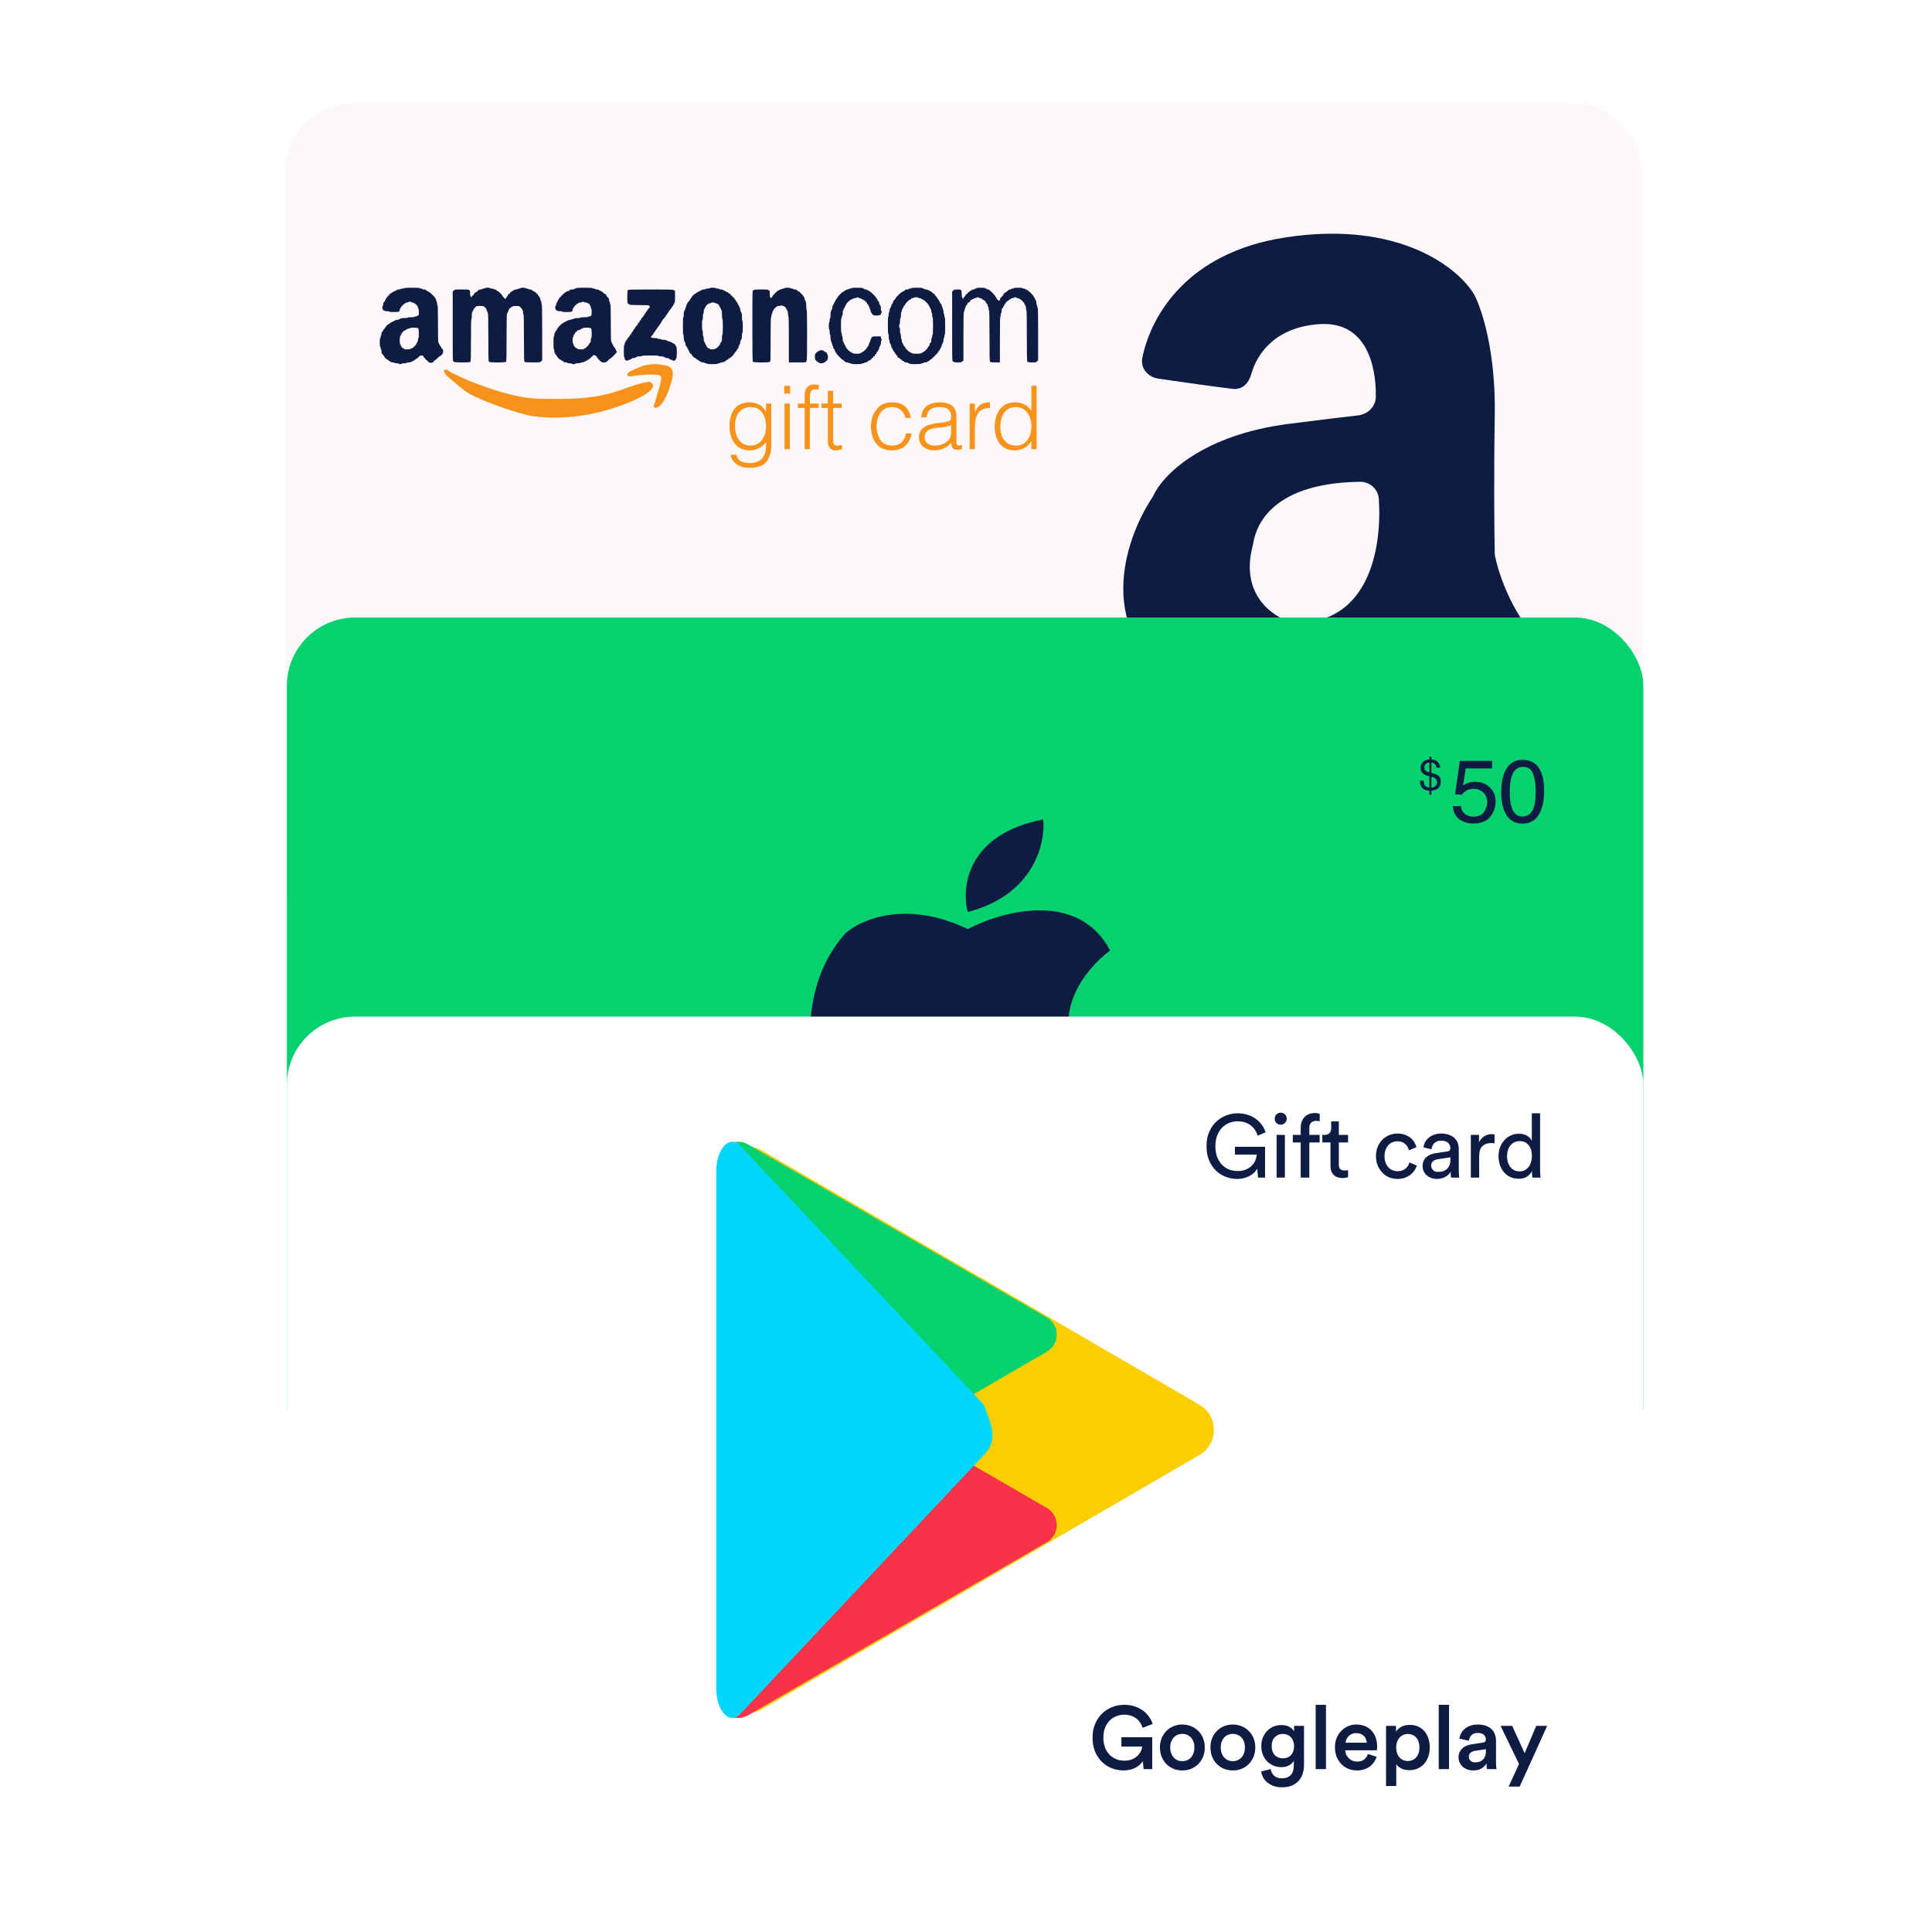<svg width="250" height="250" viewBox="0 0 250 250" fill="none" xmlns="http://www.w3.org/2000/svg">
<g filter="url(#filter0_dd)">
<rect x="37" y="10" width="175.527" height="110.763" rx="8.832" fill="#FEF7F9"/>
<path d="M58.069 44.692C57.789 44.412 57.544 44.517 57.457 44.604C57.457 44.954 57.748 45.275 57.894 45.391L59.993 47.14C61.304 48.277 67.163 50.288 68.999 50.55C70.836 50.813 75.296 51.075 80.629 49.064C84.897 47.455 84.798 46.47 84.215 46.178C84.215 46.032 83.498 46.003 80.629 47.053C77.044 48.364 73.984 48.364 69.612 48.277C65.24 48.189 58.419 45.041 58.069 44.692Z" fill="#F7931A"/>
<path d="M85.526 45.391C85.264 44.954 82.845 45.216 81.504 45.391C81.014 45.391 81.183 45.041 81.329 44.867C81.387 44.808 81.819 44.569 83.078 44.08C84.337 43.59 85.876 43.876 86.488 44.08C86.925 44.342 87.485 44.534 86.576 47.053C85.666 49.571 84.856 49.618 84.564 49.326C84.885 48.189 85.742 45.751 85.526 45.391Z" fill="#F7931A"/>
<path fill-rule="evenodd" clip-rule="evenodd" d="M52.288 33.975C52.288 34.006 52.186 34.031 52.063 34.031C51.939 34.031 51.838 34.056 51.838 34.087C51.838 34.118 51.737 34.144 51.613 34.144C51.49 34.144 51.389 34.169 51.389 34.2C51.389 34.231 51.338 34.256 51.276 34.256C51.214 34.256 51.164 34.281 51.164 34.312C51.164 34.343 51.113 34.368 51.051 34.368C50.989 34.368 50.939 34.394 50.939 34.425C50.939 34.455 50.894 34.481 50.839 34.481C50.784 34.481 50.703 34.531 50.658 34.593C50.613 34.655 50.532 34.705 50.477 34.705C50.414 34.705 50.377 34.748 50.377 34.818C50.377 34.893 50.34 34.93 50.264 34.93C50.194 34.93 50.152 34.968 50.152 35.03C50.152 35.085 50.102 35.167 50.04 35.211C49.978 35.256 49.927 35.337 49.927 35.392C49.927 35.447 49.902 35.492 49.871 35.492C49.84 35.492 49.815 35.537 49.815 35.592C49.815 35.647 49.764 35.729 49.703 35.773C49.624 35.83 49.59 35.919 49.59 36.067C49.59 36.183 49.565 36.279 49.534 36.279C49.503 36.279 49.478 36.369 49.478 36.478C49.478 36.792 49.677 36.953 50.065 36.953C50.237 36.953 50.377 36.979 50.377 37.01C50.377 37.043 50.612 37.066 50.971 37.066C51.619 37.066 51.726 37.023 51.726 36.761C51.726 36.681 51.751 36.616 51.782 36.616C51.813 36.616 51.838 36.578 51.838 36.53C51.838 36.419 52.315 35.942 52.427 35.942C52.474 35.942 52.512 35.916 52.512 35.886C52.512 35.855 52.588 35.829 52.681 35.829C52.774 35.829 52.85 35.804 52.85 35.773C52.85 35.742 52.925 35.717 53.018 35.717C53.111 35.717 53.187 35.742 53.187 35.773C53.187 35.804 53.263 35.829 53.355 35.829C53.448 35.829 53.524 35.855 53.524 35.886C53.524 35.916 53.563 35.942 53.61 35.942C53.752 35.942 54.086 36.316 54.086 36.474C54.086 36.552 54.111 36.616 54.142 36.616C54.175 36.616 54.198 36.803 54.198 37.066C54.198 37.478 54.189 37.515 54.086 37.515C54.024 37.515 53.974 37.541 53.974 37.571C53.974 37.602 53.898 37.628 53.805 37.628C53.712 37.628 53.636 37.653 53.636 37.684C53.636 37.717 53.449 37.74 53.187 37.74C52.925 37.74 52.737 37.764 52.737 37.796C52.737 37.829 52.55 37.852 52.288 37.852C52.025 37.852 51.838 37.876 51.838 37.909C51.838 37.94 51.787 37.965 51.726 37.965C51.664 37.965 51.613 37.99 51.613 38.021C51.613 38.052 51.512 38.077 51.389 38.077C51.265 38.077 51.164 38.102 51.164 38.133C51.164 38.164 51.113 38.19 51.051 38.19C50.989 38.19 50.939 38.215 50.939 38.246C50.939 38.277 50.888 38.302 50.827 38.302C50.765 38.302 50.714 38.327 50.714 38.358C50.714 38.389 50.669 38.414 50.614 38.414C50.559 38.414 50.478 38.465 50.433 38.527C50.389 38.589 50.319 38.639 50.278 38.639C50.186 38.639 49.927 38.891 49.927 38.979C49.927 39.015 49.852 39.114 49.759 39.201C49.666 39.288 49.59 39.394 49.59 39.436C49.59 39.479 49.54 39.55 49.478 39.594C49.4 39.651 49.365 39.74 49.365 39.888C49.365 40.005 49.34 40.1 49.309 40.1C49.278 40.1 49.253 40.176 49.253 40.269C49.253 40.362 49.228 40.437 49.197 40.437C49.163 40.437 49.141 40.662 49.141 40.999C49.141 41.337 49.163 41.561 49.197 41.561C49.228 41.561 49.253 41.637 49.253 41.73C49.253 41.823 49.278 41.898 49.309 41.898C49.34 41.898 49.365 42.015 49.365 42.157C49.365 42.372 49.394 42.442 49.534 42.573C49.627 42.66 49.703 42.759 49.703 42.794C49.703 42.882 50.076 43.247 50.166 43.247C50.206 43.247 50.276 43.298 50.321 43.36C50.365 43.421 50.447 43.472 50.502 43.472C50.557 43.472 50.602 43.497 50.602 43.528C50.602 43.559 50.703 43.584 50.827 43.584C50.95 43.584 51.051 43.61 51.051 43.641C51.051 43.672 51.178 43.697 51.332 43.697C51.487 43.697 51.613 43.722 51.613 43.753C51.613 43.784 51.689 43.809 51.782 43.809C51.875 43.809 51.95 43.784 51.95 43.753C51.95 43.722 52.1 43.697 52.288 43.697C52.475 43.697 52.625 43.672 52.625 43.641C52.625 43.61 52.751 43.584 52.906 43.584C53.06 43.584 53.187 43.559 53.187 43.528C53.187 43.497 53.237 43.472 53.299 43.472C53.361 43.472 53.411 43.447 53.411 43.416C53.411 43.385 53.456 43.36 53.511 43.36C53.566 43.36 53.648 43.309 53.693 43.247C53.737 43.185 53.808 43.135 53.85 43.135C53.892 43.135 54.023 43.034 54.142 42.91C54.315 42.73 54.398 42.685 54.559 42.685C54.702 42.685 54.76 42.71 54.76 42.771C54.76 42.879 55.462 43.584 55.569 43.584C55.614 43.584 55.665 43.616 55.683 43.655C55.709 43.711 55.722 43.711 55.748 43.655C55.766 43.616 55.855 43.584 55.945 43.584C56.071 43.584 56.109 43.559 56.109 43.472C56.109 43.407 56.146 43.36 56.197 43.36C56.245 43.36 56.408 43.233 56.559 43.079C56.709 42.924 56.86 42.798 56.894 42.798C56.928 42.798 57.043 42.71 57.15 42.603C57.312 42.441 57.345 42.367 57.345 42.166C57.345 41.988 57.315 41.902 57.233 41.842C57.171 41.798 57.12 41.722 57.12 41.674C57.12 41.626 57.07 41.55 57.008 41.505C56.946 41.461 56.896 41.379 56.896 41.324C56.896 41.269 56.87 41.224 56.84 41.224C56.809 41.224 56.783 41.174 56.783 41.112C56.783 41.05 56.758 40.999 56.727 40.999C56.691 40.999 56.671 40.156 56.671 38.583C56.671 37.01 56.651 36.166 56.615 36.166C56.584 36.166 56.559 36.065 56.559 35.942C56.559 35.818 56.533 35.717 56.502 35.717C56.471 35.717 56.446 35.641 56.446 35.548C56.446 35.456 56.421 35.38 56.39 35.38C56.359 35.38 56.334 35.341 56.334 35.294C56.334 35.183 55.631 34.481 55.52 34.481C55.473 34.481 55.435 34.455 55.435 34.425C55.435 34.394 55.389 34.368 55.335 34.368C55.28 34.368 55.198 34.318 55.154 34.256C55.097 34.178 55.008 34.144 54.86 34.144C54.743 34.144 54.648 34.118 54.648 34.087C54.648 34.056 54.572 34.031 54.479 34.031C54.386 34.031 54.311 34.006 54.311 33.975C54.311 33.94 53.936 33.919 53.299 33.919C52.662 33.919 52.288 33.94 52.288 33.975ZM62.74 33.975C62.74 34.006 62.664 34.031 62.571 34.031C62.479 34.031 62.403 34.056 62.403 34.087C62.403 34.118 62.312 34.144 62.201 34.144C62.048 34.144 61.959 34.185 61.841 34.312C61.754 34.405 61.654 34.481 61.619 34.481C61.525 34.481 61.279 34.742 61.279 34.843C61.279 34.893 61.23 34.93 61.166 34.93C61.092 34.93 61.054 34.968 61.054 35.043C61.054 35.176 61.019 35.184 60.91 35.075C60.858 35.023 60.829 34.873 60.829 34.649C60.829 34.142 60.832 34.144 59.763 34.144C58.876 34.144 58.855 34.146 58.719 34.281L58.581 34.419V38.946C58.581 43.434 58.583 43.472 58.694 43.472C58.756 43.472 58.806 43.497 58.806 43.528C58.806 43.563 59.173 43.584 59.794 43.584C60.575 43.584 60.798 43.568 60.861 43.504C60.929 43.437 60.942 42.985 60.942 40.694C60.942 38.912 60.961 37.965 60.998 37.965C61.031 37.965 61.054 37.778 61.054 37.515C61.054 37.253 61.078 37.066 61.11 37.066C61.141 37.066 61.166 37.015 61.166 36.953C61.166 36.892 61.192 36.841 61.223 36.841C61.254 36.841 61.279 36.802 61.279 36.755C61.279 36.707 61.367 36.581 61.474 36.474C61.664 36.284 61.679 36.279 62.122 36.279C62.564 36.279 62.58 36.284 62.77 36.474C62.89 36.593 62.965 36.723 62.965 36.811C62.965 36.889 62.99 36.953 63.021 36.953C63.052 36.953 63.077 37.004 63.077 37.066C63.077 37.127 63.102 37.178 63.133 37.178C63.17 37.178 63.19 38.257 63.19 40.301C63.19 42.932 63.202 43.437 63.27 43.504C63.387 43.621 65.352 43.621 65.469 43.504C65.537 43.437 65.55 42.94 65.55 40.357C65.55 38.35 65.569 37.291 65.606 37.291C65.637 37.291 65.662 37.24 65.662 37.178C65.662 37.116 65.688 37.066 65.718 37.066C65.749 37.066 65.775 37.002 65.775 36.923C65.775 36.765 66.109 36.391 66.25 36.391C66.298 36.391 66.337 36.366 66.337 36.335C66.337 36.303 66.515 36.279 66.76 36.279C67.168 36.279 67.19 36.286 67.378 36.474C67.485 36.581 67.573 36.707 67.573 36.755C67.573 36.802 67.598 36.841 67.629 36.841C67.66 36.841 67.685 36.967 67.685 37.122C67.685 37.276 67.71 37.403 67.741 37.403C67.778 37.403 67.798 38.444 67.798 40.413C67.798 42.947 67.81 43.437 67.878 43.504C67.941 43.567 68.161 43.584 68.92 43.584C69.866 43.584 69.884 43.582 70.02 43.446L70.158 43.309V39.681C70.158 37.301 70.138 36.054 70.102 36.054C70.071 36.054 70.046 35.953 70.046 35.829C70.046 35.706 70.02 35.605 69.989 35.605C69.958 35.605 69.933 35.529 69.933 35.436C69.933 35.343 69.908 35.267 69.877 35.267C69.846 35.267 69.821 35.222 69.821 35.167C69.821 35.112 69.77 35.031 69.708 34.986C69.647 34.942 69.596 34.86 69.596 34.805C69.596 34.743 69.554 34.705 69.484 34.705C69.409 34.705 69.371 34.668 69.371 34.593C69.371 34.518 69.334 34.481 69.259 34.481C69.197 34.481 69.146 34.455 69.146 34.425C69.146 34.394 69.101 34.368 69.046 34.368C68.991 34.368 68.91 34.318 68.865 34.256C68.809 34.178 68.72 34.144 68.572 34.144C68.455 34.144 68.36 34.118 68.36 34.087C68.36 34.056 68.284 34.031 68.191 34.031C68.098 34.031 68.022 34.006 68.022 33.975C68.022 33.944 67.873 33.919 67.685 33.919C67.498 33.919 67.348 33.944 67.348 33.975C67.348 34.006 67.272 34.031 67.18 34.031C67.087 34.031 67.011 34.056 67.011 34.087C67.011 34.118 66.91 34.144 66.786 34.144C66.662 34.144 66.561 34.169 66.561 34.2C66.561 34.231 66.516 34.256 66.461 34.256C66.406 34.256 66.325 34.306 66.28 34.368C66.236 34.43 66.154 34.481 66.099 34.481C66.037 34.481 65.999 34.523 65.999 34.593C65.999 34.668 65.962 34.705 65.887 34.705C65.817 34.705 65.775 34.743 65.775 34.805C65.775 34.86 65.724 34.942 65.662 34.986C65.6 35.031 65.55 35.102 65.55 35.143C65.55 35.185 65.512 35.257 65.467 35.303C65.393 35.376 65.36 35.363 65.186 35.188C65.077 35.079 64.988 34.963 64.988 34.931C64.988 34.845 64.499 34.368 64.412 34.368C64.371 34.368 64.302 34.318 64.257 34.256C64.21 34.19 64.112 34.144 64.02 34.144C63.934 34.144 63.864 34.118 63.864 34.087C63.864 34.056 63.763 34.031 63.639 34.031C63.516 34.031 63.414 34.006 63.414 33.975C63.414 33.944 63.264 33.919 63.077 33.919C62.89 33.919 62.74 33.944 62.74 33.975ZM74.541 33.975C74.541 34.006 74.491 34.031 74.429 34.031C74.367 34.031 74.316 34.056 74.316 34.087C74.316 34.118 74.195 34.144 74.048 34.144C73.844 34.144 73.76 34.17 73.698 34.256C73.651 34.322 73.553 34.368 73.461 34.368C73.375 34.368 73.305 34.394 73.305 34.425C73.305 34.455 73.266 34.481 73.22 34.481C73.173 34.481 72.945 34.67 72.714 34.901C72.483 35.133 72.293 35.36 72.293 35.407C72.293 35.454 72.268 35.492 72.237 35.492C72.206 35.492 72.181 35.543 72.181 35.605C72.181 35.666 72.156 35.717 72.125 35.717C72.094 35.717 72.069 35.767 72.069 35.829C72.069 35.891 72.043 35.942 72.012 35.942C71.981 35.942 71.956 36.018 71.956 36.11C71.956 36.203 71.931 36.279 71.9 36.279C71.869 36.279 71.844 36.369 71.844 36.478C71.844 36.792 72.043 36.953 72.431 36.953C72.603 36.953 72.743 36.979 72.743 37.01C72.743 37.043 72.978 37.066 73.337 37.066C73.985 37.066 74.092 37.023 74.092 36.761C74.092 36.681 74.117 36.616 74.148 36.616C74.179 36.616 74.204 36.578 74.204 36.53C74.204 36.483 74.317 36.331 74.455 36.193C74.594 36.055 74.745 35.942 74.793 35.942C74.84 35.942 74.878 35.916 74.878 35.886C74.878 35.855 74.98 35.829 75.103 35.829C75.227 35.829 75.328 35.804 75.328 35.773C75.328 35.742 75.379 35.717 75.44 35.717C75.502 35.717 75.553 35.742 75.553 35.773C75.553 35.804 75.654 35.829 75.778 35.829C75.901 35.829 76.002 35.855 76.002 35.886C76.002 35.916 76.042 35.942 76.091 35.942C76.204 35.942 76.339 36.077 76.339 36.191C76.339 36.239 76.365 36.279 76.396 36.279C76.427 36.279 76.452 36.355 76.452 36.447C76.452 36.54 76.477 36.616 76.508 36.616C76.54 36.616 76.564 36.795 76.564 37.042C76.564 37.51 76.503 37.628 76.259 37.628C76.18 37.628 76.115 37.653 76.115 37.684C76.115 37.717 75.909 37.74 75.609 37.74C75.309 37.74 75.103 37.763 75.103 37.796C75.103 37.828 74.934 37.852 74.71 37.852C74.485 37.852 74.316 37.877 74.316 37.909C74.316 37.94 74.24 37.965 74.148 37.965C74.055 37.965 73.979 37.99 73.979 38.021C73.979 38.052 73.878 38.077 73.754 38.077C73.631 38.077 73.53 38.102 73.53 38.133C73.53 38.164 73.479 38.19 73.417 38.19C73.355 38.19 73.305 38.215 73.305 38.246C73.305 38.277 73.254 38.302 73.192 38.302C73.131 38.302 73.08 38.327 73.08 38.358C73.08 38.389 73.035 38.414 72.98 38.414C72.925 38.414 72.844 38.465 72.799 38.527C72.754 38.589 72.673 38.639 72.618 38.639C72.556 38.639 72.518 38.681 72.518 38.752C72.518 38.827 72.481 38.864 72.406 38.864C72.335 38.864 72.293 38.901 72.293 38.964C72.293 39.019 72.243 39.1 72.181 39.145C72.119 39.19 72.069 39.265 72.069 39.313C72.069 39.362 72.018 39.438 71.956 39.482C71.894 39.527 71.844 39.608 71.844 39.663C71.844 39.718 71.819 39.763 71.787 39.763C71.757 39.763 71.731 39.864 71.731 39.988C71.731 40.111 71.706 40.213 71.675 40.213C71.64 40.213 71.619 40.531 71.619 41.056C71.619 41.58 71.64 41.898 71.675 41.898C71.706 41.898 71.731 42 71.731 42.123C71.731 42.247 71.757 42.348 71.787 42.348C71.819 42.348 71.844 42.393 71.844 42.448C71.844 42.503 71.894 42.584 71.956 42.629C72.018 42.674 72.069 42.743 72.069 42.784C72.069 42.886 72.439 43.247 72.544 43.247C72.592 43.247 72.63 43.273 72.63 43.303C72.63 43.334 72.675 43.36 72.731 43.36C72.785 43.36 72.867 43.41 72.912 43.472C72.968 43.55 73.057 43.584 73.205 43.584C73.322 43.584 73.417 43.61 73.417 43.641C73.417 43.672 73.544 43.697 73.698 43.697C73.853 43.697 73.979 43.722 73.979 43.753C73.979 43.784 74.08 43.809 74.204 43.809C74.328 43.809 74.429 43.784 74.429 43.753C74.429 43.722 74.579 43.697 74.766 43.697C74.953 43.697 75.103 43.672 75.103 43.641C75.103 43.61 75.204 43.584 75.328 43.584C75.451 43.584 75.553 43.559 75.553 43.528C75.553 43.497 75.603 43.472 75.665 43.472C75.727 43.472 75.778 43.447 75.778 43.416C75.778 43.385 75.828 43.36 75.89 43.36C75.952 43.36 76.002 43.334 76.002 43.303C76.002 43.273 76.042 43.247 76.09 43.247C76.138 43.247 76.332 43.09 76.521 42.897C76.718 42.697 76.874 42.576 76.888 42.616C76.9 42.654 76.948 42.685 76.994 42.685C77.092 42.685 77.239 42.819 77.239 42.907C77.239 42.941 77.377 43.107 77.546 43.276C77.839 43.569 77.869 43.584 78.14 43.584C78.409 43.584 78.442 43.568 78.7 43.303C78.85 43.149 79.001 43.022 79.034 43.022C79.128 43.022 79.824 42.305 79.824 42.209C79.824 42.162 79.798 42.123 79.767 42.123C79.736 42.123 79.711 42.073 79.711 42.011C79.711 41.949 79.686 41.898 79.655 41.898C79.624 41.898 79.599 41.853 79.599 41.798C79.599 41.743 79.548 41.662 79.486 41.617C79.425 41.573 79.374 41.492 79.374 41.437C79.374 41.382 79.349 41.337 79.318 41.337C79.287 41.337 79.262 41.286 79.262 41.224C79.262 41.162 79.236 41.112 79.205 41.112C79.174 41.112 79.149 41.061 79.149 40.999C79.149 40.938 79.124 40.887 79.093 40.887C79.056 40.887 79.037 40.044 79.037 38.471C79.037 36.897 79.017 36.054 78.981 36.054C78.95 36.054 78.924 35.978 78.924 35.886C78.924 35.793 78.899 35.717 78.868 35.717C78.837 35.717 78.812 35.626 78.812 35.515C78.812 35.362 78.77 35.274 78.643 35.155C78.551 35.068 78.475 34.968 78.475 34.932C78.475 34.847 78.333 34.705 78.249 34.705C78.212 34.705 78.112 34.63 78.025 34.537C77.939 34.444 77.827 34.368 77.778 34.368C77.728 34.368 77.688 34.343 77.688 34.312C77.688 34.281 77.638 34.256 77.576 34.256C77.514 34.256 77.463 34.231 77.463 34.2C77.463 34.169 77.362 34.144 77.239 34.144C77.115 34.144 77.014 34.118 77.014 34.087C77.014 34.056 76.938 34.031 76.845 34.031C76.752 34.031 76.677 34.006 76.677 33.975C76.677 33.939 76.283 33.919 75.609 33.919C74.934 33.919 74.541 33.939 74.541 33.975ZM91.85 33.975C91.85 34.006 91.723 34.031 91.569 34.031C91.414 34.031 91.287 34.056 91.287 34.087C91.287 34.118 91.186 34.144 91.063 34.144C90.939 34.144 90.838 34.169 90.838 34.2C90.838 34.231 90.787 34.256 90.725 34.256C90.664 34.256 90.613 34.281 90.613 34.312C90.613 34.343 90.563 34.368 90.501 34.368C90.439 34.368 90.388 34.394 90.388 34.425C90.388 34.455 90.343 34.481 90.288 34.481C90.233 34.481 90.152 34.531 90.107 34.593C90.063 34.655 89.993 34.705 89.953 34.705C89.857 34.705 89.489 35.073 89.489 35.169C89.489 35.209 89.439 35.279 89.377 35.324C89.315 35.368 89.264 35.44 89.264 35.482C89.264 35.525 89.189 35.63 89.096 35.717C89.003 35.804 88.927 35.915 88.927 35.964C88.927 36.014 88.902 36.054 88.871 36.054C88.84 36.054 88.815 36.13 88.815 36.223C88.815 36.316 88.79 36.391 88.759 36.391C88.728 36.391 88.703 36.467 88.703 36.56C88.703 36.653 88.677 36.728 88.646 36.728C88.615 36.728 88.59 36.779 88.59 36.841C88.59 36.903 88.565 36.953 88.534 36.953C88.502 36.953 88.478 37.122 88.478 37.347C88.478 37.571 88.454 37.74 88.421 37.74C88.386 37.74 88.365 38.152 88.365 38.864C88.365 39.576 88.386 39.988 88.421 39.988C88.454 39.988 88.478 40.156 88.478 40.381C88.478 40.606 88.502 40.775 88.534 40.775C88.565 40.775 88.59 40.825 88.59 40.887C88.59 40.949 88.615 40.999 88.646 40.999C88.677 40.999 88.703 41.095 88.703 41.212C88.703 41.36 88.737 41.449 88.815 41.505C88.877 41.55 88.927 41.631 88.927 41.686C88.927 41.741 88.953 41.786 88.984 41.786C89.014 41.786 89.04 41.837 89.04 41.898C89.04 41.96 89.065 42.011 89.096 42.011C89.127 42.011 89.152 42.062 89.152 42.123C89.152 42.185 89.177 42.236 89.208 42.236C89.239 42.236 89.264 42.286 89.264 42.348C89.264 42.423 89.302 42.461 89.377 42.461C89.44 42.461 89.489 42.498 89.489 42.547C89.489 42.652 89.85 43.022 89.953 43.022C89.993 43.022 90.063 43.073 90.107 43.135C90.152 43.197 90.228 43.247 90.276 43.247C90.324 43.247 90.4 43.298 90.445 43.36C90.489 43.421 90.571 43.472 90.626 43.472C90.68 43.472 90.725 43.497 90.725 43.528C90.725 43.559 90.827 43.584 90.95 43.584C91.074 43.584 91.175 43.61 91.175 43.641C91.175 43.672 91.251 43.697 91.344 43.697C91.436 43.697 91.512 43.722 91.512 43.753C91.512 43.787 91.775 43.809 92.187 43.809C92.599 43.809 92.861 43.787 92.861 43.753C92.861 43.722 92.937 43.697 93.03 43.697C93.122 43.697 93.198 43.672 93.198 43.641C93.198 43.61 93.299 43.584 93.423 43.584C93.547 43.584 93.648 43.559 93.648 43.528C93.648 43.497 93.693 43.472 93.748 43.472C93.803 43.472 93.884 43.421 93.929 43.36C93.973 43.298 94.049 43.247 94.097 43.247C94.145 43.247 94.221 43.197 94.266 43.135C94.31 43.073 94.38 43.022 94.42 43.022C94.51 43.022 94.996 42.544 94.996 42.456C94.996 42.422 95.072 42.322 95.165 42.236C95.258 42.149 95.334 42.043 95.334 42.001C95.334 41.958 95.384 41.887 95.446 41.842C95.512 41.795 95.558 41.697 95.558 41.605C95.558 41.519 95.584 41.449 95.615 41.449C95.645 41.449 95.671 41.398 95.671 41.337C95.671 41.275 95.696 41.224 95.727 41.224C95.758 41.224 95.783 41.123 95.783 40.999C95.783 40.876 95.808 40.775 95.839 40.775C95.87 40.775 95.896 40.724 95.896 40.662C95.896 40.6 95.921 40.55 95.952 40.55C95.984 40.55 96.008 40.381 96.008 40.156C96.008 39.932 96.032 39.763 96.064 39.763C96.099 39.763 96.12 39.463 96.12 38.976C96.12 38.489 96.099 38.19 96.064 38.19C96.031 38.19 96.008 37.983 96.008 37.684C96.008 37.384 95.985 37.178 95.952 37.178C95.921 37.178 95.896 37.127 95.896 37.066C95.896 37.004 95.87 36.953 95.839 36.953C95.808 36.953 95.783 36.852 95.783 36.728C95.783 36.605 95.758 36.504 95.727 36.504C95.696 36.504 95.671 36.453 95.671 36.391C95.671 36.33 95.645 36.279 95.615 36.279C95.584 36.279 95.558 36.228 95.558 36.166C95.558 36.105 95.533 36.054 95.502 36.054C95.471 36.054 95.446 36.009 95.446 35.954C95.446 35.899 95.395 35.818 95.334 35.773C95.272 35.729 95.221 35.653 95.221 35.605C95.221 35.556 95.171 35.481 95.109 35.436C95.047 35.391 94.996 35.31 94.996 35.255C94.996 35.193 94.954 35.155 94.884 35.155C94.809 35.155 94.772 35.117 94.772 35.043C94.772 34.968 94.734 34.93 94.659 34.93C94.584 34.93 94.547 34.893 94.547 34.818C94.547 34.748 94.509 34.705 94.447 34.705C94.392 34.705 94.31 34.655 94.266 34.593C94.221 34.531 94.14 34.481 94.085 34.481C94.03 34.481 93.985 34.455 93.985 34.425C93.985 34.394 93.934 34.368 93.873 34.368C93.811 34.368 93.76 34.343 93.76 34.312C93.76 34.281 93.71 34.256 93.648 34.256C93.586 34.256 93.535 34.231 93.535 34.2C93.535 34.169 93.434 34.144 93.311 34.144C93.187 34.144 93.086 34.118 93.086 34.087C93.086 34.056 92.985 34.031 92.861 34.031C92.737 34.031 92.636 34.006 92.636 33.975C92.636 33.943 92.468 33.919 92.243 33.919C92.018 33.919 91.85 33.943 91.85 33.975ZM101.515 33.975C101.515 34.006 101.439 34.031 101.347 34.031C101.254 34.031 101.178 34.056 101.178 34.087C101.178 34.118 101.102 34.144 101.009 34.144C100.917 34.144 100.841 34.169 100.841 34.2C100.841 34.231 100.802 34.256 100.755 34.256C100.659 34.256 99.942 34.952 99.942 35.046C99.942 35.079 99.904 35.145 99.857 35.191C99.782 35.266 99.764 35.266 99.689 35.191C99.629 35.131 99.605 34.985 99.605 34.681C99.605 34.293 99.595 34.256 99.492 34.256C99.43 34.256 99.38 34.231 99.38 34.2C99.38 34.165 99.043 34.144 98.481 34.144C97.919 34.144 97.581 34.165 97.581 34.2C97.581 34.231 97.531 34.256 97.469 34.256C97.358 34.256 97.357 34.293 97.357 38.84C97.357 42.738 97.369 43.436 97.437 43.504C97.554 43.621 99.519 43.621 99.637 43.504C99.704 43.437 99.717 42.97 99.717 40.582C99.717 38.725 99.736 37.74 99.773 37.74C99.804 37.74 99.829 37.639 99.829 37.515C99.829 37.392 99.855 37.291 99.885 37.291C99.916 37.291 99.942 37.215 99.942 37.122C99.942 37.029 99.967 36.953 99.998 36.953C100.029 36.953 100.054 36.915 100.054 36.867C100.054 36.82 100.167 36.669 100.305 36.53C100.528 36.308 100.586 36.279 100.807 36.279C100.951 36.279 101.07 36.249 101.089 36.209C101.115 36.153 101.128 36.153 101.155 36.209C101.173 36.247 101.25 36.279 101.326 36.279C101.48 36.279 101.74 36.507 101.74 36.642C101.74 36.689 101.765 36.728 101.796 36.728C101.827 36.728 101.852 36.779 101.852 36.841C101.852 36.903 101.878 36.953 101.909 36.953C101.94 36.953 101.965 37.103 101.965 37.291C101.965 37.478 101.99 37.628 102.021 37.628C102.058 37.628 102.077 38.658 102.077 40.606V43.584H103.201C104.287 43.584 104.325 43.581 104.325 43.472C104.325 43.41 104.35 43.36 104.381 43.36C104.418 43.36 104.437 42.217 104.437 40.044C104.437 37.871 104.418 36.728 104.381 36.728C104.348 36.728 104.325 36.522 104.325 36.223C104.325 35.923 104.302 35.717 104.269 35.717C104.238 35.717 104.213 35.666 104.213 35.605C104.213 35.543 104.187 35.492 104.156 35.492C104.125 35.492 104.1 35.416 104.1 35.324C104.1 35.231 104.075 35.155 104.044 35.155C104.013 35.155 103.988 35.117 103.988 35.069C103.988 34.965 103.401 34.368 103.299 34.368C103.259 34.368 103.189 34.318 103.145 34.256C103.088 34.178 102.999 34.144 102.851 34.144C102.735 34.144 102.639 34.118 102.639 34.087C102.639 34.056 102.563 34.031 102.47 34.031C102.378 34.031 102.302 34.006 102.302 33.975C102.302 33.943 102.133 33.919 101.909 33.919C101.684 33.919 101.515 33.943 101.515 33.975ZM110.169 33.975C110.169 34.006 110.093 34.031 110.001 34.031C109.908 34.031 109.832 34.056 109.832 34.087C109.832 34.118 109.756 34.144 109.664 34.144C109.571 34.144 109.495 34.169 109.495 34.2C109.495 34.231 109.45 34.256 109.395 34.256C109.34 34.256 109.259 34.306 109.214 34.368C109.169 34.43 109.1 34.481 109.06 34.481C108.965 34.481 108.371 35.074 108.371 35.169C108.371 35.21 108.32 35.279 108.259 35.324C108.197 35.368 108.146 35.45 108.146 35.505C108.146 35.56 108.121 35.605 108.09 35.605C108.059 35.605 108.034 35.655 108.034 35.717C108.034 35.779 108.009 35.829 107.978 35.829C107.947 35.829 107.921 35.88 107.921 35.942C107.921 36.004 107.896 36.054 107.865 36.054C107.834 36.054 107.809 36.105 107.809 36.166C107.809 36.228 107.784 36.279 107.753 36.279C107.722 36.279 107.697 36.38 107.697 36.504C107.697 36.627 107.671 36.728 107.64 36.728C107.61 36.728 107.584 36.779 107.584 36.841C107.584 36.903 107.559 36.953 107.528 36.953C107.495 36.953 107.472 37.141 107.472 37.403C107.472 37.665 107.448 37.852 107.416 37.852C107.385 37.852 107.36 37.979 107.36 38.133C107.36 38.288 107.334 38.414 107.303 38.414C107.271 38.414 107.247 38.602 107.247 38.864C107.247 39.126 107.271 39.313 107.303 39.313C107.335 39.313 107.36 39.463 107.36 39.651C107.36 39.838 107.384 39.988 107.416 39.988C107.448 39.988 107.472 40.156 107.472 40.381C107.472 40.606 107.496 40.775 107.528 40.775C107.559 40.775 107.584 40.85 107.584 40.943C107.584 41.036 107.61 41.112 107.64 41.112C107.671 41.112 107.697 41.188 107.697 41.28C107.697 41.373 107.722 41.449 107.753 41.449C107.784 41.449 107.809 41.519 107.809 41.605C107.809 41.697 107.855 41.795 107.921 41.842C107.983 41.887 108.034 41.988 108.034 42.067C108.034 42.146 108.084 42.247 108.146 42.292C108.208 42.336 108.259 42.406 108.259 42.446C108.259 42.535 108.962 43.247 109.05 43.247C109.084 43.247 109.184 43.323 109.27 43.416C109.389 43.543 109.478 43.584 109.63 43.584C109.741 43.584 109.832 43.61 109.832 43.641C109.832 43.672 109.908 43.697 110.001 43.697C110.093 43.697 110.169 43.722 110.169 43.753C110.169 43.787 110.432 43.809 110.844 43.809C111.256 43.809 111.518 43.787 111.518 43.753C111.518 43.722 111.594 43.697 111.687 43.697C111.779 43.697 111.855 43.672 111.855 43.641C111.855 43.61 111.925 43.584 112.011 43.584C112.103 43.584 112.201 43.538 112.249 43.472C112.293 43.41 112.375 43.36 112.43 43.36C112.485 43.36 112.53 43.334 112.53 43.303C112.53 43.273 112.58 43.247 112.642 43.247C112.717 43.247 112.754 43.21 112.754 43.135C112.754 43.06 112.792 43.022 112.867 43.022C112.942 43.022 112.979 42.985 112.979 42.91C112.979 42.835 113.017 42.798 113.091 42.798C113.162 42.798 113.204 42.76 113.204 42.698C113.204 42.643 113.254 42.561 113.316 42.517C113.378 42.472 113.429 42.396 113.429 42.348C113.429 42.3 113.479 42.224 113.541 42.179C113.603 42.135 113.653 42.053 113.653 41.998C113.653 41.944 113.679 41.898 113.71 41.898C113.741 41.898 113.766 41.823 113.766 41.73C113.766 41.637 113.791 41.561 113.822 41.561C113.853 41.561 113.878 41.511 113.878 41.449C113.878 41.387 113.904 41.337 113.934 41.337C113.965 41.337 113.991 41.21 113.991 41.056C113.991 40.901 114.016 40.775 114.047 40.775C114.078 40.775 114.103 40.724 114.103 40.662C114.103 40.6 114.078 40.55 114.047 40.55C114.016 40.55 113.991 40.474 113.991 40.381V40.213H113.453C112.899 40.213 112.754 40.264 112.754 40.462C112.754 40.51 112.729 40.55 112.698 40.55C112.667 40.55 112.642 40.626 112.642 40.718C112.642 40.811 112.617 40.887 112.586 40.887C112.555 40.887 112.53 40.938 112.53 40.999C112.53 41.061 112.504 41.112 112.473 41.112C112.442 41.112 112.417 41.182 112.417 41.268C112.417 41.36 112.371 41.458 112.305 41.505C112.243 41.55 112.192 41.619 112.192 41.66C112.192 41.762 111.708 42.236 111.604 42.236C111.557 42.236 111.518 42.261 111.518 42.292C111.518 42.323 111.467 42.348 111.406 42.348C111.344 42.348 111.293 42.373 111.293 42.404C111.293 42.437 111.106 42.461 110.844 42.461C110.581 42.461 110.394 42.437 110.394 42.404C110.394 42.373 110.344 42.348 110.282 42.348C110.22 42.348 110.169 42.323 110.169 42.292C110.169 42.261 110.131 42.236 110.084 42.236C109.972 42.236 109.495 41.759 109.495 41.647C109.495 41.6 109.47 41.561 109.439 41.561C109.408 41.561 109.383 41.511 109.383 41.449C109.383 41.387 109.357 41.337 109.326 41.337C109.295 41.337 109.27 41.286 109.27 41.224C109.27 41.162 109.245 41.112 109.214 41.112C109.183 41.112 109.158 41.061 109.158 40.999C109.158 40.938 109.132 40.887 109.102 40.887C109.07 40.887 109.045 40.737 109.045 40.55C109.045 40.362 109.02 40.213 108.989 40.213C108.958 40.213 108.933 40.111 108.933 39.988C108.933 39.864 108.908 39.763 108.877 39.763C108.842 39.763 108.821 39.407 108.821 38.808C108.821 38.208 108.842 37.852 108.877 37.852C108.908 37.852 108.933 37.776 108.933 37.684C108.933 37.591 108.958 37.515 108.989 37.515C109.02 37.515 109.045 37.365 109.045 37.178C109.045 36.991 109.07 36.841 109.102 36.841C109.132 36.841 109.158 36.79 109.158 36.728C109.158 36.667 109.183 36.616 109.214 36.616C109.245 36.616 109.27 36.566 109.27 36.504C109.27 36.442 109.295 36.391 109.326 36.391C109.357 36.391 109.383 36.341 109.383 36.279C109.383 36.217 109.408 36.166 109.439 36.166C109.47 36.166 109.495 36.128 109.495 36.081C109.495 35.969 109.972 35.492 110.084 35.492C110.131 35.492 110.169 35.467 110.169 35.436C110.169 35.405 110.22 35.38 110.282 35.38C110.344 35.38 110.394 35.355 110.394 35.324C110.394 35.293 110.495 35.267 110.619 35.267C110.743 35.267 110.844 35.242 110.844 35.211C110.844 35.18 110.894 35.155 110.956 35.155C111.018 35.155 111.068 35.18 111.068 35.211C111.068 35.242 111.144 35.267 111.237 35.267C111.33 35.267 111.406 35.293 111.406 35.324C111.406 35.355 111.456 35.38 111.518 35.38C111.58 35.38 111.63 35.405 111.63 35.436C111.63 35.467 111.669 35.492 111.717 35.492C111.822 35.492 112.192 35.853 112.192 35.956C112.192 35.996 112.243 36.066 112.305 36.11C112.367 36.155 112.417 36.236 112.417 36.291C112.417 36.346 112.442 36.391 112.473 36.391C112.504 36.391 112.53 36.467 112.53 36.56C112.53 36.653 112.555 36.728 112.586 36.728C112.617 36.728 112.642 36.804 112.642 36.897C112.642 36.99 112.667 37.066 112.698 37.066C112.729 37.066 112.754 37.105 112.754 37.153C112.754 37.2 112.816 37.301 112.892 37.377C113.013 37.498 113.08 37.515 113.43 37.515C113.841 37.515 113.991 37.449 113.991 37.266C113.991 37.218 114.016 37.178 114.047 37.178C114.078 37.178 114.103 37.127 114.103 37.066C114.103 37.004 114.078 36.953 114.047 36.953C114.016 36.953 113.991 36.803 113.991 36.616C113.991 36.429 113.966 36.279 113.934 36.279C113.904 36.279 113.878 36.228 113.878 36.166C113.878 36.105 113.853 36.054 113.822 36.054C113.791 36.054 113.766 35.984 113.766 35.898C113.766 35.806 113.719 35.708 113.653 35.661C113.592 35.616 113.541 35.535 113.541 35.48C113.541 35.425 113.516 35.38 113.485 35.38C113.454 35.38 113.429 35.342 113.429 35.295C113.429 35.184 112.613 34.368 112.502 34.368C112.455 34.368 112.417 34.343 112.417 34.312C112.417 34.281 112.367 34.256 112.305 34.256C112.243 34.256 112.192 34.231 112.192 34.2C112.192 34.169 112.116 34.144 112.024 34.144C111.931 34.144 111.855 34.118 111.855 34.087C111.855 34.056 111.805 34.031 111.743 34.031C111.681 34.031 111.63 34.006 111.63 33.975C111.63 33.94 111.349 33.919 110.9 33.919C110.45 33.919 110.169 33.94 110.169 33.975ZM117.924 33.975C117.924 34.006 117.848 34.031 117.756 34.031C117.663 34.031 117.587 34.056 117.587 34.087C117.587 34.118 117.492 34.144 117.375 34.144C117.227 34.144 117.138 34.178 117.081 34.256C117.037 34.318 116.955 34.368 116.9 34.368C116.845 34.368 116.8 34.394 116.8 34.425C116.8 34.455 116.762 34.481 116.715 34.481C116.617 34.481 115.901 35.177 115.901 35.272C115.901 35.306 115.825 35.406 115.733 35.492C115.637 35.582 115.564 35.707 115.564 35.783C115.564 35.857 115.514 35.953 115.452 35.998C115.386 36.045 115.339 36.143 115.339 36.235C115.339 36.321 115.314 36.391 115.283 36.391C115.252 36.391 115.227 36.442 115.227 36.504C115.227 36.566 115.202 36.616 115.171 36.616C115.14 36.616 115.115 36.717 115.115 36.841C115.115 36.965 115.089 37.066 115.058 37.066C115.027 37.066 115.002 37.192 115.002 37.347C115.002 37.501 114.977 37.628 114.946 37.628C114.91 37.628 114.89 38.04 114.89 38.752C114.89 39.463 114.91 39.876 114.946 39.876C114.978 39.876 115.002 40.044 115.002 40.269C115.002 40.494 115.026 40.662 115.058 40.662C115.089 40.662 115.115 40.763 115.115 40.887C115.115 41.011 115.14 41.112 115.171 41.112C115.202 41.112 115.227 41.162 115.227 41.224C115.227 41.286 115.252 41.337 115.283 41.337C115.314 41.337 115.339 41.412 115.339 41.505C115.339 41.598 115.365 41.674 115.396 41.674C115.426 41.674 115.452 41.724 115.452 41.786C115.452 41.848 115.477 41.898 115.508 41.898C115.539 41.898 115.564 41.944 115.564 41.998C115.564 42.053 115.615 42.135 115.676 42.179C115.738 42.224 115.789 42.295 115.789 42.338C115.789 42.38 115.865 42.486 115.957 42.573C116.05 42.66 116.126 42.76 116.126 42.796C116.126 42.881 116.268 43.022 116.352 43.022C116.389 43.022 116.489 43.098 116.576 43.191C116.662 43.284 116.768 43.36 116.811 43.36C116.853 43.36 116.924 43.41 116.969 43.472C117.025 43.55 117.114 43.584 117.262 43.584C117.379 43.584 117.475 43.61 117.475 43.641C117.475 43.672 117.525 43.697 117.587 43.697C117.649 43.697 117.7 43.722 117.7 43.753C117.7 43.788 117.981 43.809 118.43 43.809C118.88 43.809 119.161 43.788 119.161 43.753C119.161 43.722 119.237 43.697 119.329 43.697C119.422 43.697 119.498 43.672 119.498 43.641C119.498 43.61 119.599 43.584 119.723 43.584C119.846 43.584 119.947 43.559 119.947 43.528C119.947 43.497 119.992 43.472 120.047 43.472C120.102 43.472 120.184 43.421 120.228 43.36C120.273 43.298 120.342 43.247 120.382 43.247C120.477 43.247 121.408 42.316 121.408 42.221C121.408 42.181 121.459 42.112 121.521 42.067C121.583 42.023 121.633 41.941 121.633 41.886C121.633 41.831 121.659 41.786 121.689 41.786C121.72 41.786 121.746 41.736 121.746 41.674C121.746 41.612 121.771 41.561 121.802 41.561C121.833 41.561 121.858 41.486 121.858 41.393C121.858 41.3 121.883 41.224 121.914 41.224C121.945 41.224 121.97 41.174 121.97 41.112C121.97 41.05 121.996 40.999 122.027 40.999C122.058 40.999 122.083 40.873 122.083 40.718C122.083 40.564 122.108 40.437 122.139 40.437C122.17 40.437 122.195 40.336 122.195 40.213C122.195 40.089 122.221 39.988 122.251 39.988C122.287 39.988 122.308 39.576 122.308 38.864C122.308 38.152 122.287 37.74 122.251 37.74C122.221 37.74 122.195 37.639 122.195 37.515C122.195 37.392 122.17 37.291 122.139 37.291C122.108 37.291 122.083 37.164 122.083 37.01C122.083 36.855 122.058 36.728 122.027 36.728C121.996 36.728 121.97 36.653 121.97 36.56C121.97 36.467 121.945 36.391 121.914 36.391C121.883 36.391 121.858 36.321 121.858 36.235C121.858 36.143 121.812 36.045 121.746 35.998C121.684 35.953 121.633 35.872 121.633 35.817C121.633 35.762 121.608 35.717 121.577 35.717C121.546 35.717 121.521 35.672 121.521 35.617C121.521 35.562 121.47 35.481 121.408 35.436C121.347 35.391 121.296 35.32 121.296 35.278C121.296 35.235 121.22 35.129 121.127 35.043C121.035 34.956 120.959 34.845 120.959 34.795C120.959 34.746 120.919 34.705 120.869 34.705C120.82 34.705 120.708 34.63 120.622 34.537C120.535 34.444 120.424 34.368 120.374 34.368C120.325 34.368 120.285 34.343 120.285 34.312C120.285 34.281 120.234 34.256 120.172 34.256C120.11 34.256 120.06 34.231 120.06 34.2C120.06 34.169 119.959 34.144 119.835 34.144C119.711 34.144 119.61 34.118 119.61 34.087C119.61 34.056 119.56 34.031 119.498 34.031C119.436 34.031 119.385 34.006 119.385 33.975C119.385 33.94 119.104 33.919 118.655 33.919C118.205 33.919 117.924 33.94 117.924 33.975ZM126.354 33.975C126.354 34.006 126.303 34.031 126.241 34.031C126.179 34.031 126.129 34.056 126.129 34.087C126.129 34.118 126.053 34.144 125.96 34.144C125.868 34.144 125.792 34.169 125.792 34.2C125.792 34.231 125.747 34.256 125.692 34.256C125.637 34.256 125.555 34.306 125.511 34.368C125.466 34.43 125.385 34.481 125.33 34.481C125.267 34.481 125.23 34.523 125.23 34.593C125.23 34.668 125.192 34.705 125.117 34.705C125.052 34.705 125.005 34.743 125.005 34.795C125.005 34.845 124.929 34.956 124.836 35.043C124.744 35.129 124.668 35.24 124.668 35.29C124.668 35.339 124.643 35.38 124.612 35.38C124.581 35.38 124.555 35.329 124.555 35.267C124.555 35.206 124.53 35.155 124.499 35.155C124.467 35.155 124.443 34.976 124.443 34.73C124.443 34.184 124.404 34.144 123.883 34.144C123.533 34.144 123.465 34.161 123.345 34.281L123.207 34.419V38.946C123.207 43.434 123.208 43.472 123.319 43.472C123.381 43.472 123.432 43.497 123.432 43.528C123.432 43.561 123.629 43.584 123.912 43.584C124.347 43.584 124.405 43.571 124.53 43.446L124.668 43.309V40.187C124.668 38.144 124.687 37.066 124.724 37.066C124.755 37.066 124.78 36.99 124.78 36.897C124.78 36.804 124.806 36.728 124.836 36.728C124.867 36.728 124.893 36.653 124.893 36.56C124.893 36.467 124.918 36.391 124.949 36.391C124.98 36.391 125.005 36.346 125.005 36.291C125.005 36.236 125.056 36.155 125.117 36.11C125.179 36.066 125.23 35.984 125.23 35.929C125.23 35.874 125.27 35.829 125.318 35.829C125.432 35.829 125.567 35.694 125.567 35.581C125.567 35.53 125.615 35.492 125.679 35.492C125.741 35.492 125.792 35.467 125.792 35.436C125.792 35.405 125.842 35.38 125.904 35.38C125.966 35.38 126.017 35.355 126.017 35.324C126.017 35.293 126.092 35.267 126.185 35.267C126.278 35.267 126.354 35.242 126.354 35.211C126.354 35.18 126.43 35.155 126.522 35.155C126.615 35.155 126.691 35.18 126.691 35.211C126.691 35.242 126.761 35.267 126.847 35.267C126.939 35.267 127.037 35.314 127.084 35.38C127.129 35.442 127.199 35.492 127.24 35.492C127.336 35.492 127.59 35.746 127.59 35.843C127.59 35.883 127.641 35.953 127.702 35.998C127.768 36.045 127.815 36.143 127.815 36.235C127.815 36.321 127.84 36.391 127.871 36.391C127.902 36.391 127.927 36.492 127.927 36.616C127.927 36.74 127.952 36.841 127.983 36.841C128.02 36.841 128.04 37.975 128.04 40.132C128.04 42.91 128.052 43.436 128.12 43.504C128.179 43.563 128.354 43.584 128.794 43.584H129.388V40.606C129.388 38.658 129.408 37.628 129.444 37.628C129.475 37.628 129.501 37.526 129.501 37.403C129.501 37.279 129.526 37.178 129.557 37.178C129.588 37.178 129.613 37.057 129.613 36.91C129.613 36.705 129.64 36.621 129.725 36.56C129.787 36.515 129.838 36.434 129.838 36.379C129.838 36.324 129.863 36.279 129.894 36.279C129.925 36.279 129.95 36.234 129.95 36.179C129.95 36.124 130.001 36.042 130.063 35.998C130.124 35.953 130.175 35.872 130.175 35.817C130.175 35.762 130.215 35.717 130.265 35.717C130.314 35.717 130.426 35.641 130.512 35.548C130.599 35.456 130.71 35.38 130.76 35.38C130.809 35.38 130.849 35.355 130.849 35.324C130.849 35.293 130.925 35.267 131.018 35.267C131.111 35.267 131.187 35.242 131.187 35.211C131.187 35.18 131.262 35.155 131.355 35.155C131.448 35.155 131.524 35.18 131.524 35.211C131.524 35.242 131.6 35.267 131.692 35.267C131.785 35.267 131.861 35.293 131.861 35.324C131.861 35.355 131.9 35.38 131.947 35.38C132.058 35.38 132.535 35.857 132.535 35.968C132.535 36.016 132.561 36.054 132.591 36.054C132.622 36.054 132.648 36.105 132.648 36.166C132.648 36.228 132.673 36.279 132.704 36.279C132.735 36.279 132.76 36.405 132.76 36.56C132.76 36.714 132.785 36.841 132.816 36.841C132.853 36.841 132.872 37.975 132.872 40.132C132.872 42.91 132.885 43.436 132.953 43.504C133.011 43.562 133.176 43.584 133.545 43.584C134.014 43.584 134.069 43.573 134.196 43.446L134.334 43.309V39.906C134.334 37.675 134.314 36.504 134.277 36.504C134.246 36.504 134.221 36.428 134.221 36.335C134.221 36.242 134.196 36.166 134.165 36.166C134.134 36.166 134.109 36.04 134.109 35.886C134.109 35.731 134.083 35.605 134.053 35.605C134.022 35.605 133.996 35.554 133.996 35.492C133.996 35.43 133.971 35.38 133.94 35.38C133.909 35.38 133.884 35.329 133.884 35.267C133.884 35.206 133.859 35.155 133.828 35.155C133.797 35.155 133.772 35.117 133.772 35.07C133.772 34.959 133.069 34.256 132.958 34.256C132.911 34.256 132.872 34.231 132.872 34.2C132.872 34.169 132.822 34.144 132.76 34.144C132.698 34.144 132.648 34.118 132.648 34.087C132.648 34.056 132.572 34.031 132.479 34.031C132.386 34.031 132.31 34.006 132.31 33.975C132.31 33.941 132.086 33.919 131.749 33.919C131.411 33.919 131.187 33.941 131.187 33.975C131.187 34.006 131.111 34.031 131.018 34.031C130.925 34.031 130.849 34.056 130.849 34.087C130.849 34.118 130.784 34.144 130.703 34.144C130.614 34.144 130.497 34.208 130.4 34.312C130.313 34.405 130.213 34.481 130.178 34.481C130.095 34.481 129.838 34.737 129.838 34.82C129.838 34.854 129.737 34.98 129.613 35.099C129.465 35.241 129.388 35.364 129.388 35.46C129.388 35.553 129.357 35.605 129.301 35.605C129.189 35.605 128.939 35.354 128.939 35.242C128.939 35.194 128.913 35.155 128.883 35.155C128.852 35.155 128.826 35.117 128.826 35.07C128.826 35.023 128.637 34.795 128.406 34.564C128.105 34.264 127.945 34.144 127.844 34.144C127.766 34.144 127.702 34.118 127.702 34.087C127.702 34.056 127.652 34.031 127.59 34.031C127.528 34.031 127.478 34.006 127.478 33.975C127.478 33.941 127.253 33.919 126.916 33.919C126.578 33.919 126.354 33.941 126.354 33.975ZM81.243 34.228C81.193 34.283 81.172 34.546 81.172 35.1C81.172 35.922 81.207 36.054 81.421 36.054C81.47 36.054 81.509 36.079 81.509 36.11C81.509 36.146 81.951 36.166 82.722 36.166C83.697 36.166 83.95 36.182 84.014 36.247C84.132 36.365 84.114 36.44 83.926 36.616C83.833 36.703 83.757 36.809 83.757 36.851C83.757 36.894 83.707 36.965 83.645 37.01C83.583 37.054 83.532 37.13 83.532 37.178C83.532 37.226 83.482 37.302 83.42 37.347C83.358 37.391 83.308 37.462 83.308 37.505C83.308 37.548 83.232 37.653 83.139 37.74C83.046 37.827 82.971 37.932 82.971 37.975C82.971 38.017 82.92 38.089 82.858 38.133C82.796 38.178 82.746 38.254 82.746 38.302C82.746 38.35 82.695 38.426 82.633 38.471C82.572 38.515 82.521 38.586 82.521 38.629C82.521 38.672 82.445 38.777 82.352 38.864C82.26 38.95 82.184 39.056 82.184 39.099C82.184 39.141 82.133 39.213 82.071 39.257C82.01 39.302 81.959 39.378 81.959 39.426C81.959 39.474 81.908 39.55 81.847 39.594C81.785 39.639 81.734 39.715 81.734 39.763C81.734 39.811 81.684 39.887 81.622 39.932C81.56 39.976 81.509 40.047 81.509 40.09C81.509 40.133 81.434 40.238 81.341 40.325C81.248 40.412 81.172 40.517 81.172 40.56C81.172 40.602 81.122 40.674 81.06 40.718C80.998 40.763 80.948 40.844 80.948 40.899C80.948 40.954 80.922 40.999 80.891 40.999C80.86 40.999 80.835 41.075 80.835 41.168C80.835 41.261 80.81 41.337 80.779 41.337C80.744 41.337 80.723 41.636 80.723 42.123C80.723 42.61 80.744 42.91 80.779 42.91C80.81 42.91 80.835 42.975 80.835 43.054C80.835 43.134 80.871 43.235 80.915 43.279C81.007 43.371 81.285 43.389 81.285 43.303C81.285 43.273 81.355 43.247 81.441 43.247C81.532 43.247 81.63 43.201 81.678 43.135C81.734 43.056 81.823 43.022 81.971 43.022C82.088 43.022 82.184 42.997 82.184 42.966C82.184 42.935 82.234 42.91 82.296 42.91C82.358 42.91 82.409 42.885 82.409 42.854C82.409 42.823 82.558 42.798 82.746 42.798C82.933 42.798 83.083 42.773 83.083 42.741C83.083 42.706 83.476 42.685 84.151 42.685C84.825 42.685 85.218 42.706 85.218 42.741C85.218 42.773 85.368 42.798 85.555 42.798C85.743 42.798 85.893 42.823 85.893 42.854C85.893 42.885 85.943 42.91 86.005 42.91C86.067 42.91 86.118 42.935 86.118 42.966C86.118 42.997 86.213 43.022 86.33 43.022C86.478 43.022 86.567 43.056 86.623 43.135C86.671 43.201 86.769 43.247 86.861 43.247C86.946 43.247 87.017 43.273 87.017 43.303C87.017 43.389 87.295 43.371 87.386 43.279C87.43 43.235 87.466 43.159 87.466 43.111C87.466 43.062 87.492 43.022 87.522 43.022C87.557 43.022 87.579 42.741 87.579 42.292C87.579 41.842 87.557 41.561 87.522 41.561C87.492 41.561 87.466 41.522 87.466 41.474C87.466 41.362 87.216 41.112 87.103 41.112C87.056 41.112 87.017 41.087 87.017 41.056C87.017 41.025 86.966 40.999 86.904 40.999C86.842 40.999 86.792 40.974 86.792 40.943C86.792 40.912 86.716 40.887 86.623 40.887C86.531 40.887 86.455 40.862 86.455 40.831C86.455 40.8 86.404 40.775 86.342 40.775C86.281 40.775 86.23 40.749 86.23 40.718C86.23 40.687 86.08 40.662 85.893 40.662C85.705 40.662 85.555 40.637 85.555 40.606C85.555 40.575 85.454 40.55 85.331 40.55C85.207 40.55 85.106 40.525 85.106 40.494C85.106 40.462 84.945 40.437 84.737 40.437C84.482 40.437 84.341 40.411 84.282 40.352C84.206 40.276 84.215 40.25 84.371 40.105C84.466 40.016 84.544 39.908 84.544 39.865C84.544 39.823 84.595 39.751 84.656 39.707C84.718 39.662 84.769 39.586 84.769 39.538C84.769 39.49 84.819 39.414 84.881 39.37C84.943 39.325 84.994 39.254 84.994 39.211C84.994 39.169 85.069 39.063 85.162 38.976C85.255 38.89 85.331 38.784 85.331 38.741C85.331 38.699 85.381 38.627 85.443 38.583C85.505 38.538 85.555 38.457 85.555 38.402C85.555 38.347 85.581 38.302 85.612 38.302C85.643 38.302 85.668 38.262 85.668 38.213C85.668 38.164 85.769 38.027 85.893 37.909C86.016 37.79 86.118 37.658 86.118 37.616C86.118 37.574 86.168 37.504 86.23 37.459C86.292 37.414 86.342 37.339 86.342 37.291C86.342 37.242 86.393 37.166 86.455 37.122C86.516 37.077 86.567 37.006 86.567 36.963C86.567 36.921 86.643 36.815 86.736 36.728C86.828 36.642 86.904 36.536 86.904 36.494C86.904 36.451 86.955 36.38 87.017 36.335C87.078 36.291 87.129 36.209 87.129 36.154C87.129 36.099 87.154 36.054 87.185 36.054C87.216 36.054 87.241 36.004 87.241 35.942C87.241 35.88 87.267 35.829 87.298 35.829C87.332 35.829 87.354 35.53 87.354 35.043C87.354 34.293 87.349 34.256 87.241 34.256C87.18 34.256 87.129 34.231 87.129 34.2C87.129 34.163 86.124 34.144 84.221 34.146C81.781 34.147 81.301 34.161 81.243 34.228ZM118.823 35.211C118.823 35.242 118.899 35.267 118.992 35.267C119.085 35.267 119.161 35.293 119.161 35.324C119.161 35.355 119.211 35.38 119.273 35.38C119.335 35.38 119.385 35.405 119.385 35.436C119.385 35.467 119.424 35.492 119.471 35.492C119.582 35.492 120.172 36.082 120.172 36.193C120.172 36.24 120.197 36.279 120.228 36.279C120.259 36.279 120.285 36.33 120.285 36.391C120.285 36.453 120.31 36.504 120.341 36.504C120.372 36.504 120.397 36.554 120.397 36.616C120.397 36.678 120.422 36.728 120.453 36.728C120.484 36.728 120.509 36.83 120.509 36.953C120.509 37.077 120.535 37.178 120.566 37.178C120.596 37.178 120.622 37.304 120.622 37.459C120.622 37.614 120.647 37.74 120.678 37.74C120.713 37.74 120.734 38.152 120.734 38.864C120.734 39.576 120.713 39.988 120.678 39.988C120.647 39.988 120.622 40.089 120.622 40.213C120.622 40.336 120.596 40.437 120.566 40.437C120.535 40.437 120.509 40.558 120.509 40.706C120.509 40.91 120.482 40.994 120.397 41.056C120.335 41.1 120.285 41.201 120.285 41.28C120.285 41.36 120.234 41.461 120.172 41.505C120.11 41.55 120.06 41.619 120.06 41.66C120.06 41.762 119.576 42.236 119.471 42.236C119.424 42.236 119.385 42.261 119.385 42.292C119.385 42.323 119.335 42.348 119.273 42.348C119.211 42.348 119.161 42.373 119.161 42.404C119.161 42.438 118.936 42.461 118.599 42.461C118.262 42.461 118.037 42.438 118.037 42.404C118.037 42.373 117.986 42.348 117.924 42.348C117.863 42.348 117.812 42.323 117.812 42.292C117.812 42.261 117.773 42.236 117.726 42.236C117.622 42.236 117.138 41.762 117.138 41.66C117.138 41.619 117.087 41.55 117.025 41.505C116.963 41.461 116.913 41.379 116.913 41.324C116.913 41.269 116.888 41.224 116.857 41.224C116.826 41.224 116.8 41.174 116.8 41.112C116.8 41.05 116.775 40.999 116.744 40.999C116.713 40.999 116.688 40.898 116.688 40.775C116.688 40.651 116.663 40.55 116.632 40.55C116.601 40.55 116.576 40.4 116.576 40.213C116.576 40.025 116.551 39.876 116.519 39.876C116.487 39.876 116.463 39.707 116.463 39.482C116.463 39.257 116.439 39.089 116.407 39.089C116.376 39.089 116.351 38.988 116.351 38.864C116.351 38.74 116.376 38.639 116.407 38.639C116.439 38.639 116.463 38.471 116.463 38.246C116.463 38.021 116.487 37.852 116.519 37.852C116.552 37.852 116.576 37.684 116.576 37.459C116.576 37.234 116.6 37.066 116.632 37.066C116.663 37.066 116.688 36.99 116.688 36.897C116.688 36.804 116.713 36.728 116.744 36.728C116.775 36.728 116.8 36.678 116.8 36.616C116.8 36.554 116.826 36.504 116.857 36.504C116.888 36.504 116.913 36.459 116.913 36.404C116.913 36.349 116.963 36.267 117.025 36.223C117.087 36.178 117.138 36.109 117.138 36.068C117.138 35.973 117.618 35.492 117.714 35.492C117.754 35.492 117.824 35.442 117.868 35.38C117.916 35.314 118.014 35.267 118.105 35.267C118.191 35.267 118.262 35.242 118.262 35.211C118.262 35.18 118.388 35.155 118.542 35.155C118.697 35.155 118.823 35.18 118.823 35.211ZM92.524 35.886C92.524 35.916 92.588 35.942 92.667 35.942C92.825 35.942 93.086 36.168 93.086 36.304C93.086 36.352 93.111 36.391 93.142 36.391C93.173 36.391 93.198 36.442 93.198 36.504C93.198 36.566 93.223 36.616 93.254 36.616C93.285 36.616 93.311 36.667 93.311 36.728C93.311 36.79 93.336 36.841 93.367 36.841C93.4 36.841 93.423 37.066 93.423 37.403C93.423 37.74 93.445 37.965 93.479 37.965C93.514 37.965 93.535 38.34 93.535 38.976C93.535 39.613 93.514 39.988 93.479 39.988C93.447 39.988 93.423 40.171 93.423 40.425C93.423 40.798 93.406 40.874 93.311 40.943C93.249 40.988 93.198 41.083 93.198 41.154C93.198 41.3 92.746 41.786 92.61 41.786C92.562 41.786 92.524 41.811 92.524 41.842C92.524 41.874 92.374 41.898 92.187 41.898C91.999 41.898 91.85 41.874 91.85 41.842C91.85 41.811 91.81 41.786 91.763 41.786C91.65 41.786 91.4 41.536 91.4 41.423C91.4 41.376 91.375 41.337 91.344 41.337C91.313 41.337 91.287 41.286 91.287 41.224C91.287 41.162 91.262 41.112 91.231 41.112C91.2 41.112 91.175 41.061 91.175 40.999C91.175 40.938 91.15 40.887 91.119 40.887C91.088 40.887 91.063 40.737 91.063 40.55C91.063 40.362 91.038 40.213 91.007 40.213C90.974 40.213 90.95 40.044 90.95 39.819C90.95 39.594 90.926 39.426 90.894 39.426C90.86 39.426 90.838 39.164 90.838 38.752C90.838 38.34 90.86 38.077 90.894 38.077C90.926 38.077 90.95 37.909 90.95 37.684C90.95 37.459 90.974 37.291 91.007 37.291C91.037 37.291 91.063 37.164 91.063 37.01C91.063 36.855 91.088 36.728 91.119 36.728C91.15 36.728 91.175 36.678 91.175 36.616C91.175 36.554 91.2 36.504 91.231 36.504C91.262 36.504 91.287 36.465 91.287 36.418C91.287 36.276 91.661 35.942 91.82 35.942C91.898 35.942 91.962 35.916 91.962 35.886C91.962 35.855 92.088 35.829 92.243 35.829C92.397 35.829 92.524 35.855 92.524 35.886ZM54.118 39.169C54.214 39.265 54.236 40.437 54.142 40.437C54.111 40.437 54.086 40.539 54.086 40.662C54.086 40.786 54.061 40.887 54.03 40.887C53.999 40.887 53.974 40.938 53.974 40.999C53.974 41.061 53.948 41.112 53.917 41.112C53.886 41.112 53.861 41.15 53.861 41.197C53.861 41.343 53.375 41.786 53.216 41.786C53.138 41.786 53.074 41.811 53.074 41.842C53.074 41.874 52.91 41.898 52.693 41.898C52.377 41.898 52.299 41.88 52.231 41.786C52.187 41.724 52.105 41.674 52.05 41.674C51.988 41.674 51.95 41.632 51.95 41.561C51.95 41.499 51.925 41.449 51.894 41.449C51.863 41.449 51.838 41.398 51.838 41.337C51.838 41.275 51.813 41.224 51.782 41.224C51.748 41.224 51.726 41.018 51.726 40.718C51.726 40.419 51.748 40.213 51.782 40.213C51.813 40.213 51.838 40.162 51.838 40.1C51.838 40.038 51.863 39.988 51.894 39.988C51.925 39.988 51.95 39.949 51.95 39.902C51.95 39.79 52.314 39.426 52.426 39.426C52.474 39.426 52.512 39.401 52.512 39.37C52.512 39.339 52.563 39.313 52.625 39.313C52.687 39.313 52.737 39.288 52.737 39.257C52.737 39.226 52.813 39.201 52.906 39.201C52.998 39.201 53.074 39.176 53.074 39.145C53.074 39.052 54.023 39.074 54.118 39.169ZM76.484 39.169C76.58 39.265 76.602 40.437 76.508 40.437C76.477 40.437 76.452 40.558 76.452 40.706C76.452 40.91 76.425 40.994 76.339 41.056C76.278 41.1 76.227 41.17 76.227 41.21C76.227 41.312 75.743 41.786 75.638 41.786C75.591 41.786 75.553 41.811 75.553 41.842C75.553 41.874 75.384 41.898 75.159 41.898C74.934 41.898 74.766 41.874 74.766 41.842C74.766 41.811 74.727 41.786 74.68 41.786C74.538 41.786 74.204 41.412 74.204 41.254C74.204 41.176 74.179 41.112 74.148 41.112C74.116 41.112 74.092 40.943 74.092 40.718C74.092 40.494 74.116 40.325 74.148 40.325C74.179 40.325 74.204 40.255 74.204 40.169C74.204 40.077 74.25 39.979 74.316 39.932C74.378 39.887 74.429 39.806 74.429 39.751C74.429 39.688 74.471 39.651 74.541 39.651C74.616 39.651 74.653 39.613 74.653 39.538C74.653 39.451 74.691 39.426 74.822 39.426C74.915 39.426 74.991 39.401 74.991 39.37C74.991 39.339 75.041 39.313 75.103 39.313C75.165 39.313 75.216 39.288 75.216 39.257C75.216 39.226 75.266 39.201 75.328 39.201C75.39 39.201 75.44 39.176 75.44 39.145C75.44 39.052 76.389 39.074 76.484 39.169ZM106.011 42.067C106.011 42.098 105.972 42.123 105.925 42.123C105.877 42.123 105.751 42.211 105.644 42.318C105.464 42.498 105.449 42.54 105.449 42.854C105.449 43.168 105.464 43.21 105.644 43.39C105.751 43.497 105.877 43.584 105.925 43.584C105.972 43.584 106.011 43.61 106.011 43.641C106.011 43.672 106.137 43.697 106.292 43.697C106.446 43.697 106.573 43.672 106.573 43.641C106.573 43.61 106.612 43.584 106.659 43.584C106.706 43.584 106.833 43.497 106.94 43.39C107.115 43.214 107.135 43.164 107.135 42.884C107.135 42.713 107.109 42.573 107.079 42.573C107.048 42.573 107.022 42.533 107.022 42.485C107.022 42.376 106.889 42.236 106.786 42.236C106.744 42.236 106.674 42.185 106.629 42.123C106.567 42.038 106.483 42.011 106.279 42.011C106.132 42.011 106.011 42.036 106.011 42.067Z" fill="#0E1B43"/>
<path d="M99.127 51.882C99.127 52.557 98.951 53.134 98.599 53.613C98.25 54.099 97.76 54.346 97.13 54.353C96.425 54.346 95.909 54.08 95.583 53.557C95.249 53.064 95.093 52.437 95.115 51.676C95.137 50.93 95.334 50.357 95.705 49.956C96.072 49.559 96.547 49.361 97.13 49.361C97.783 49.368 98.28 49.608 98.621 50.079C98.959 50.55 99.127 51.151 99.127 51.882ZM99.127 49.945H99.1C98.896 49.548 98.604 49.248 98.226 49.044C97.836 48.847 97.445 48.749 97.052 48.749C96.117 48.756 95.436 49.051 95.009 49.634C94.586 50.212 94.379 50.951 94.386 51.849C94.386 52.691 94.601 53.412 95.032 54.013C95.458 54.637 96.121 54.956 97.018 54.971C97.449 54.971 97.851 54.87 98.226 54.67C98.597 54.488 98.897 54.219 99.127 53.863C99.142 54.197 99.129 54.527 99.088 54.854C99.044 55.173 98.949 55.466 98.805 55.733C98.66 56 98.448 56.208 98.17 56.356C97.888 56.516 97.512 56.601 97.041 56.612C96.629 56.612 96.26 56.54 95.933 56.395C95.607 56.251 95.386 55.961 95.271 55.527H94.542C94.557 55.702 94.614 55.883 94.714 56.072C94.815 56.273 94.967 56.46 95.171 56.635C95.557 57.013 96.18 57.21 97.041 57.224C98.142 57.21 98.886 56.905 99.272 56.312C99.647 55.744 99.825 55.054 99.806 54.242V48.905H99.127V49.945ZM102.202 54.809V48.905H101.517V54.809H102.202ZM102.235 47.619V46.606H101.484V47.619H102.235ZM104.118 49.478V54.809H104.803V49.478H105.938V48.905H104.803V48.176C104.792 47.886 104.825 47.629 104.903 47.402C104.977 47.183 105.187 47.068 105.532 47.057C105.658 47.057 105.793 47.078 105.938 47.118V46.489C105.764 46.46 105.575 46.445 105.37 46.445C104.51 46.467 104.092 46.975 104.118 47.97V48.905H103.239V49.478H104.118ZM108.957 54.275C108.775 54.327 108.589 54.353 108.4 54.353C108.126 54.353 107.959 54.284 107.899 54.147C107.829 54.01 107.797 53.802 107.805 53.524V49.478H108.912V48.905H107.805V47.263H107.12V48.905H106.291V49.478H107.12V53.796C107.12 54.219 107.217 54.523 107.41 54.709C107.584 54.883 107.838 54.971 108.172 54.971C108.346 54.963 108.502 54.939 108.639 54.898C108.769 54.869 108.875 54.846 108.957 54.831V54.275ZM117.865 50.763C117.62 49.409 116.804 48.738 115.417 48.749C114.534 48.764 113.864 49.074 113.408 49.678C112.937 50.287 112.701 51.018 112.701 51.871C112.701 52.758 112.922 53.49 113.363 54.069C113.805 54.655 114.489 54.956 115.417 54.971C116.159 54.963 116.739 54.757 117.159 54.353C117.578 53.96 117.843 53.431 117.954 52.767H117.225C117.051 53.809 116.448 54.338 115.417 54.353C114.715 54.338 114.209 54.077 113.897 53.568C113.586 53.075 113.43 52.509 113.43 51.871C113.423 51.225 113.582 50.65 113.909 50.146C114.22 49.637 114.723 49.376 115.417 49.361C116.333 49.376 116.917 49.843 117.17 50.763H117.865ZM123.076 51.709V52.633C123.062 53.227 122.841 53.659 122.414 53.93C121.988 54.212 121.49 54.353 120.923 54.353C120.589 54.353 120.296 54.262 120.043 54.08C119.784 53.906 119.65 53.644 119.643 53.295C119.658 52.52 120.212 52.101 121.307 52.038C121.604 52.023 121.9 51.99 122.197 51.938C122.494 51.893 122.787 51.817 123.076 51.709ZM120.978 51.492C119.602 51.682 118.914 52.275 118.914 53.273C118.921 53.841 119.123 54.262 119.52 54.536C119.899 54.826 120.353 54.971 120.884 54.971C121.759 54.963 122.494 54.637 123.088 53.991C123.095 54.195 123.132 54.381 123.199 54.548C123.269 54.715 123.414 54.82 123.633 54.865C123.733 54.887 123.835 54.898 123.939 54.898C124.047 54.898 124.154 54.88 124.262 54.843C124.358 54.82 124.431 54.802 124.479 54.787V54.253C124.197 54.349 124.006 54.36 123.906 54.286C123.798 54.216 123.75 54.052 123.761 53.796V50.58C123.75 49.905 123.544 49.426 123.143 49.144C122.739 48.881 122.231 48.749 121.618 48.749C120.962 48.749 120.411 48.895 119.966 49.188C119.517 49.5 119.257 50.003 119.186 50.697H119.882C119.96 50.188 120.147 49.834 120.444 49.634C120.748 49.444 121.134 49.354 121.602 49.361C122.136 49.368 122.516 49.48 122.743 49.695C122.965 49.914 123.076 50.201 123.076 50.557C123.076 50.665 123.065 50.78 123.043 50.903C123.01 51.021 122.937 51.112 122.826 51.175C122.704 51.22 122.559 51.261 122.392 51.298C122.218 51.327 122.062 51.352 121.924 51.37L120.978 51.492ZM126.151 51.915C126.143 51.233 126.277 50.656 126.551 50.185C126.833 49.721 127.351 49.489 128.104 49.489V48.749C127.618 48.749 127.223 48.84 126.919 49.022C126.614 49.211 126.368 49.541 126.178 50.012H126.151V48.905H125.472V54.809H126.151V51.915ZM133.46 51.837C133.46 52.557 133.291 53.153 132.953 53.624C132.612 54.102 132.115 54.346 131.462 54.353C130.879 54.353 130.405 54.149 130.037 53.741C129.666 53.351 129.47 52.783 129.447 52.038C129.425 51.281 129.581 50.647 129.915 50.135C130.241 49.626 130.757 49.368 131.462 49.361C132.093 49.376 132.582 49.619 132.931 50.09C133.284 50.561 133.46 51.144 133.46 51.837ZM133.46 49.851C133.23 49.487 132.929 49.211 132.558 49.022C132.184 48.84 131.781 48.749 131.351 48.749C130.453 48.764 129.791 49.074 129.364 49.678C128.934 50.279 128.718 51.01 128.718 51.871C128.711 52.758 128.919 53.49 129.342 54.069C129.768 54.655 130.449 54.956 131.384 54.971C131.777 54.963 132.169 54.856 132.558 54.648C132.937 54.451 133.228 54.16 133.432 53.774H133.46V54.809H134.139V46.606H133.46V49.851Z" fill="#F7931A"/>
<path fill-rule="evenodd" clip-rule="evenodd" d="M147.814 42.997C147.545 44.319 148.536 45.485 149.871 45.681C153.064 46.149 157.107 46.721 159.525 47.007C160.746 47.151 161.576 46.297 161.909 45.114C162.67 42.41 165.013 39.053 170.648 38.636C176.694 38.188 178.093 43.791 178.031 48.055C178.012 49.332 176.951 50.312 175.681 50.45C173.94 50.64 171.142 50.975 166.796 51.531C155.632 52.959 150.589 58.066 149.322 60.667C149.245 60.827 149.164 60.979 149.066 61.127C145.417 66.654 141.367 78.987 153.399 85.862C162.677 91.165 171.187 88.008 176.446 84.129C178.222 82.82 181.767 83.327 183.341 84.873C184.084 85.603 184.873 86.278 185.598 86.849C186.537 87.589 187.855 87.506 188.767 86.733L196.233 80.398C197.363 79.439 197.487 77.749 196.692 76.499C194.773 73.483 193.779 70.262 193.461 68.647C193.435 68.513 193.422 68.379 193.419 68.242C193.364 65.513 193.293 58.456 193.423 50.359C193.557 42.053 191.693 36.515 190.744 34.784C188.734 31.379 181.031 25.138 166.294 27.416C153.57 29.382 148.919 37.565 147.814 42.997ZM162.153 67.059C162.379 65.756 163.518 59.201 175.977 59.033C177.256 59.016 178.337 59.975 178.42 61.251C178.835 67.643 177.181 77.23 167.778 77.322C167.575 77.324 167.367 77.299 167.172 77.242C164.645 76.493 160.527 73.655 162.052 67.489C162.087 67.347 162.128 67.203 162.153 67.059Z" fill="#0E1B43"/>
<path d="M144.516 90.246C143.98 89.71 143.511 89.911 143.344 90.079C143.344 90.749 143.902 91.363 144.181 91.586L148.2 94.935C150.712 97.112 161.933 100.964 165.45 101.467C168.966 101.969 177.507 102.471 187.723 98.62C195.895 95.538 195.706 93.651 194.589 93.093C194.589 92.814 193.216 92.758 187.723 94.768C180.857 97.28 174.995 97.28 166.622 97.112C158.248 96.945 145.186 90.916 144.516 90.246Z" fill="#F7931A"/>
<path d="M197.101 91.586C196.599 90.749 191.965 91.251 189.398 91.586C188.46 91.586 188.784 90.916 189.063 90.581C189.174 90.469 190 90.012 192.412 89.074C194.824 88.136 197.771 88.683 198.943 89.074C199.781 89.576 200.852 89.945 199.111 94.768C197.369 99.591 195.817 99.68 195.259 99.122C195.873 96.945 197.515 92.275 197.101 91.586Z" fill="#F7931A"/>
<path d="M54.497 97.11C55.496 97.063 56.185 96.698 56.564 96.015C56.763 95.664 56.862 95.258 56.862 94.797C56.862 94.067 56.593 93.512 56.056 93.133C55.747 92.911 55.227 92.701 54.497 92.502V97.11ZM51.527 88.656C51.527 89.234 51.717 89.687 52.097 90.014C52.482 90.341 52.999 90.569 53.647 90.697V86.58C52.882 86.609 52.336 86.843 52.009 87.281C51.688 87.719 51.527 88.177 51.527 88.656ZM49.95 88.761C49.95 87.874 50.275 87.074 50.923 86.361C51.577 85.649 52.491 85.287 53.665 85.275V84.11H54.497V85.257C55.659 85.339 56.55 85.684 57.169 86.291C57.794 86.892 58.121 87.69 58.15 88.683H56.617C56.576 88.239 56.456 87.856 56.258 87.535C55.89 86.945 55.303 86.636 54.497 86.606V90.864C55.852 91.243 56.772 91.6 57.256 91.933C58.045 92.481 58.439 93.293 58.439 94.368C58.439 95.921 57.934 97.025 56.923 97.679C56.363 98.041 55.554 98.281 54.497 98.397V100.097H53.665V98.397C51.965 98.287 50.812 97.685 50.205 96.593C49.872 96.003 49.705 95.206 49.705 94.201H51.256C51.302 95.001 51.428 95.585 51.632 95.953C51.995 96.613 52.666 96.984 53.647 97.066V92.292C52.386 92.052 51.454 91.652 50.853 91.091C50.251 90.531 49.95 89.754 49.95 88.761ZM61.158 94.823C61.263 95.723 61.681 96.345 62.411 96.689C62.785 96.864 63.217 96.952 63.707 96.952C64.642 96.952 65.334 96.654 65.784 96.058C66.233 95.463 66.458 94.803 66.458 94.079C66.458 93.203 66.189 92.525 65.652 92.046C65.121 91.567 64.481 91.328 63.734 91.328C63.191 91.328 62.723 91.433 62.332 91.643C61.947 91.854 61.617 92.146 61.342 92.519L59.976 92.441L60.931 85.687H67.448V87.211H62.113L61.579 90.697C61.871 90.475 62.148 90.309 62.411 90.198C62.878 90.005 63.418 89.909 64.031 89.909C65.182 89.909 66.157 90.28 66.957 91.022C67.757 91.763 68.157 92.703 68.157 93.842C68.157 95.028 67.79 96.073 67.054 96.978C66.324 97.883 65.156 98.336 63.55 98.336C62.528 98.336 61.623 98.05 60.834 97.478C60.051 96.9 59.614 96.015 59.52 94.823H61.158ZM73.592 85.476C75.216 85.476 76.39 86.145 77.114 87.482C77.675 88.516 77.955 89.932 77.955 91.731C77.955 93.436 77.701 94.847 77.193 95.962C76.457 97.562 75.254 98.362 73.584 98.362C72.077 98.362 70.956 97.708 70.22 96.4C69.606 95.308 69.3 93.842 69.3 92.003C69.3 90.578 69.484 89.354 69.852 88.332C70.541 86.428 71.788 85.476 73.592 85.476ZM73.575 96.926C74.392 96.926 75.044 96.564 75.528 95.84C76.013 95.115 76.255 93.766 76.255 91.792C76.255 90.367 76.08 89.196 75.73 88.279C75.379 87.357 74.699 86.895 73.689 86.895C72.76 86.895 72.08 87.334 71.648 88.21C71.221 89.08 71.008 90.364 71.008 92.064C71.008 93.343 71.145 94.371 71.42 95.147C71.84 96.333 72.559 96.926 73.575 96.926ZM83.39 85.476C85.013 85.476 86.187 86.145 86.911 87.482C87.472 88.516 87.752 89.932 87.752 91.731C87.752 93.436 87.498 94.847 86.99 95.962C86.254 97.562 85.051 98.362 83.381 98.362C81.874 98.362 80.753 97.708 80.017 96.4C79.404 95.308 79.097 93.842 79.097 92.003C79.097 90.578 79.281 89.354 79.649 88.332C80.338 86.428 81.585 85.476 83.39 85.476ZM83.372 96.926C84.19 96.926 84.841 96.564 85.326 95.84C85.811 95.115 86.053 93.766 86.053 91.792C86.053 90.367 85.878 89.196 85.527 88.279C85.177 87.357 84.496 86.895 83.486 86.895C82.558 86.895 81.877 87.334 81.445 88.21C81.019 89.08 80.805 90.364 80.805 92.064C80.805 93.343 80.943 94.371 81.217 95.147C81.638 96.333 82.356 96.926 83.372 96.926Z" fill="#0E1B43"/>
</g>
<g filter="url(#filter1_dd)">
<rect x="37.121" y="76.594" width="175.527" height="110.763" rx="8.832" fill="#05D16E"/>
<path d="M50.002 163.671H51.029V169.654H50.002V163.671ZM50.002 161.41H51.029V162.555H50.002V161.41ZM58.574 161.41V162.392H55.796V169.654H54.663V162.392H51.885V161.41H58.574ZM59.929 163.643V167.634C59.929 167.94 59.978 168.191 60.075 168.386C60.255 168.745 60.589 168.924 61.08 168.924C61.783 168.924 62.262 168.61 62.516 167.981C62.654 167.645 62.724 167.183 62.724 166.595V163.643H63.734V169.654H62.78L62.791 168.767C62.66 168.995 62.497 169.188 62.303 169.345C61.917 169.659 61.45 169.817 60.9 169.817C60.043 169.817 59.459 169.53 59.149 168.958C58.981 168.651 58.896 168.241 58.896 167.729V163.643H59.929ZM65.195 163.643H66.155V164.496C66.439 164.145 66.74 163.892 67.058 163.739C67.376 163.585 67.73 163.509 68.119 163.509C68.972 163.509 69.548 163.806 69.848 164.401C70.012 164.727 70.094 165.192 70.094 165.798V169.654H69.067V165.866C69.067 165.499 69.013 165.204 68.905 164.979C68.725 164.605 68.4 164.418 67.928 164.418C67.689 164.418 67.493 164.442 67.339 164.491C67.062 164.573 66.819 164.738 66.609 164.985C66.441 165.183 66.331 165.389 66.278 165.602C66.23 165.812 66.206 166.113 66.206 166.506V169.654H65.195V163.643ZM73.975 163.509C74.401 163.509 74.815 163.61 75.215 163.812C75.615 164.01 75.92 164.268 76.13 164.586C76.332 164.889 76.466 165.243 76.534 165.647C76.594 165.924 76.624 166.365 76.624 166.971H72.218C72.237 167.581 72.381 168.071 72.65 168.442C72.92 168.808 73.337 168.992 73.902 168.992C74.429 168.992 74.85 168.818 75.164 168.47C75.344 168.268 75.471 168.034 75.546 167.768H76.539C76.513 167.989 76.425 168.236 76.276 168.509C76.13 168.778 75.965 168.999 75.782 169.171C75.475 169.47 75.095 169.673 74.642 169.777C74.399 169.837 74.124 169.867 73.817 169.867C73.069 169.867 72.435 169.596 71.915 169.053C71.395 168.507 71.135 167.744 71.135 166.764C71.135 165.798 71.397 165.015 71.921 164.412C72.445 163.81 73.129 163.509 73.975 163.509ZM75.585 166.169C75.544 165.731 75.449 165.381 75.299 165.119C75.022 164.633 74.56 164.39 73.913 164.39C73.449 164.39 73.06 164.558 72.746 164.895C72.431 165.228 72.265 165.653 72.246 166.169H75.585ZM78.349 167.768C78.379 168.105 78.463 168.363 78.601 168.543C78.856 168.868 79.297 169.031 79.926 169.031C80.3 169.031 80.629 168.95 80.913 168.79C81.198 168.625 81.34 168.372 81.34 168.032C81.34 167.774 81.226 167.577 80.998 167.443C80.852 167.36 80.564 167.265 80.133 167.157L79.331 166.954C78.818 166.827 78.44 166.685 78.197 166.528C77.763 166.255 77.546 165.877 77.546 165.394C77.546 164.826 77.75 164.366 78.158 164.014C78.569 163.662 79.121 163.486 79.813 163.486C80.719 163.486 81.372 163.752 81.772 164.283C82.023 164.62 82.144 164.983 82.137 165.372H81.183C81.164 165.144 81.084 164.936 80.941 164.749C80.709 164.483 80.307 164.351 79.735 164.351C79.353 164.351 79.063 164.423 78.865 164.569C78.67 164.715 78.573 164.908 78.573 165.147C78.573 165.409 78.702 165.619 78.96 165.776C79.11 165.87 79.331 165.952 79.623 166.023L80.29 166.186C81.016 166.361 81.503 166.532 81.749 166.696C82.142 166.954 82.339 167.36 82.339 167.914C82.339 168.449 82.135 168.911 81.727 169.3C81.323 169.689 80.706 169.884 79.875 169.884C78.981 169.884 78.347 169.682 77.973 169.278C77.602 168.87 77.404 168.367 77.378 167.768H78.349Z" fill="#0E1B43"/>
<path d="M185.221 98.608C185.528 98.594 185.74 98.481 185.857 98.271C185.918 98.163 185.949 98.038 185.949 97.897C185.949 97.672 185.866 97.501 185.701 97.385C185.605 97.316 185.446 97.252 185.221 97.191V98.608ZM184.307 96.007C184.307 96.185 184.366 96.324 184.482 96.425C184.601 96.526 184.76 96.596 184.96 96.635V95.368C184.724 95.377 184.556 95.449 184.456 95.584C184.357 95.719 184.307 95.86 184.307 96.007ZM183.822 96.04C183.822 95.766 183.922 95.52 184.121 95.301C184.323 95.082 184.604 94.971 184.965 94.967V94.609H185.221V94.962C185.579 94.987 185.853 95.093 186.043 95.28C186.235 95.465 186.336 95.71 186.345 96.015H185.873C185.861 95.879 185.824 95.761 185.763 95.662C185.65 95.481 185.469 95.386 185.221 95.377V96.686C185.638 96.803 185.921 96.913 186.07 97.015C186.313 97.184 186.434 97.434 186.434 97.764C186.434 98.243 186.278 98.582 185.968 98.783C185.795 98.895 185.546 98.968 185.221 99.004V99.527H184.965V99.004C184.442 98.97 184.087 98.785 183.9 98.449C183.798 98.268 183.747 98.022 183.747 97.713H184.224C184.238 97.96 184.277 98.139 184.34 98.252C184.451 98.455 184.658 98.57 184.96 98.595V97.126C184.571 97.052 184.285 96.929 184.1 96.757C183.915 96.584 183.822 96.345 183.822 96.04Z" fill="#0E1B43"/>
<path d="M189.045 101C189.112 101.576 189.38 101.975 189.847 102.196C190.087 102.308 190.364 102.364 190.678 102.364C191.276 102.364 191.72 102.173 192.008 101.792C192.296 101.41 192.44 100.987 192.44 100.523C192.44 99.962 192.268 99.528 191.924 99.221C191.583 98.915 191.174 98.761 190.695 98.761C190.347 98.761 190.047 98.828 189.797 98.963C189.55 99.098 189.339 99.285 189.163 99.524L188.287 99.474L188.899 95.147H193.074V96.124H189.657L189.314 98.357C189.501 98.215 189.679 98.108 189.847 98.037C190.147 97.914 190.493 97.852 190.886 97.852C191.623 97.852 192.247 98.09 192.76 98.565C193.272 99.04 193.529 99.642 193.529 100.372C193.529 101.131 193.293 101.801 192.822 102.381C192.354 102.961 191.606 103.251 190.577 103.251C189.922 103.251 189.342 103.067 188.837 102.701C188.336 102.33 188.055 101.763 187.995 101H189.045ZM197.01 95.012C198.051 95.012 198.803 95.441 199.266 96.297C199.626 96.96 199.805 97.867 199.805 99.019C199.805 100.112 199.642 101.015 199.317 101.73C198.846 102.755 198.075 103.267 197.005 103.267C196.04 103.267 195.321 102.848 194.85 102.01C194.457 101.311 194.261 100.372 194.261 99.193C194.261 98.28 194.378 97.496 194.614 96.842C195.056 95.622 195.854 95.012 197.01 95.012ZM196.999 102.347C197.523 102.347 197.94 102.115 198.251 101.651C198.561 101.187 198.716 100.323 198.716 99.058C198.716 98.146 198.604 97.395 198.38 96.808C198.155 96.217 197.719 95.921 197.072 95.921C196.477 95.921 196.041 96.202 195.765 96.763C195.491 97.321 195.355 98.144 195.355 99.233C195.355 100.052 195.443 100.71 195.619 101.208C195.888 101.967 196.348 102.347 196.999 102.347Z" fill="#0E1B43"/>
<path d="M125.233 116.912C117.278 113.078 111.36 115.683 109.396 117.465C103.061 124.542 104.669 134.79 106.265 139.029C108.598 144.619 114.442 155.1 119.156 152.299C123.87 149.497 129.837 151.132 132.231 152.299C139.303 153.331 143.894 143.882 145.306 139.029C133.373 131.509 139.229 122.994 143.649 119.677C139.524 111.862 129.653 114.577 125.233 116.912Z" fill="#0E1B43"/>
<path d="M125.233 114.7C124.374 111.506 125.123 104.637 134.993 102.72C135.3 105.792 133.778 112.489 125.233 114.7Z" fill="#0E1B43"/>
</g>
<g filter="url(#filter2_dd)">
<rect x="37.121" y="128.237" width="175.527" height="110.763" rx="8.832" fill="white"/>
<path d="M147.982 225.609L147.879 224.575C147.787 224.728 147.664 224.877 147.511 225.023C147.365 225.161 147.189 225.287 146.982 225.402C146.775 225.517 146.538 225.609 146.269 225.678C146.001 225.747 145.706 225.782 145.384 225.782C144.856 225.782 144.346 225.686 143.856 225.494C143.373 225.303 142.948 225.027 142.58 224.667C142.212 224.299 141.917 223.854 141.695 223.333C141.481 222.805 141.373 222.203 141.373 221.529C141.373 220.862 141.488 220.265 141.718 219.736C141.948 219.207 142.251 218.763 142.626 218.403C143.009 218.043 143.446 217.767 143.936 217.575C144.434 217.384 144.948 217.288 145.476 217.288C145.967 217.288 146.415 217.357 146.821 217.495C147.227 217.625 147.584 217.805 147.89 218.035C148.204 218.257 148.465 218.518 148.672 218.817C148.886 219.115 149.047 219.433 149.154 219.771L147.856 220.265C147.787 220.035 147.683 219.817 147.545 219.61C147.415 219.403 147.25 219.223 147.051 219.069C146.852 218.916 146.618 218.794 146.35 218.702C146.089 218.61 145.798 218.564 145.476 218.564C145.147 218.564 144.821 218.625 144.499 218.748C144.178 218.863 143.887 219.043 143.626 219.288C143.373 219.533 143.166 219.843 143.005 220.219C142.852 220.587 142.776 221.023 142.776 221.529C142.776 222.027 142.848 222.464 142.994 222.839C143.147 223.207 143.346 223.517 143.592 223.77C143.844 224.015 144.132 224.203 144.454 224.333C144.775 224.456 145.112 224.517 145.465 224.517C145.879 224.517 146.227 224.456 146.511 224.333C146.802 224.203 147.039 224.046 147.223 223.862C147.407 223.678 147.545 223.483 147.637 223.276C147.729 223.061 147.783 222.866 147.798 222.69H145.109V221.483H149.097V225.609H147.982ZM152.992 224.586C153.198 224.586 153.394 224.548 153.578 224.471C153.769 224.395 153.938 224.284 154.083 224.138C154.229 223.985 154.344 223.797 154.428 223.575C154.512 223.353 154.555 223.096 154.555 222.805C154.555 222.514 154.512 222.261 154.428 222.046C154.344 221.824 154.229 221.64 154.083 221.495C153.938 221.341 153.769 221.23 153.578 221.161C153.394 221.085 153.198 221.046 152.992 221.046C152.785 221.046 152.585 221.085 152.394 221.161C152.21 221.23 152.045 221.341 151.9 221.495C151.762 221.64 151.647 221.824 151.555 222.046C151.471 222.261 151.428 222.514 151.428 222.805C151.428 223.096 151.471 223.353 151.555 223.575C151.647 223.797 151.762 223.985 151.9 224.138C152.045 224.284 152.21 224.395 152.394 224.471C152.585 224.548 152.785 224.586 152.992 224.586ZM152.992 219.84C153.413 219.84 153.8 219.916 154.152 220.069C154.505 220.215 154.811 220.422 155.072 220.69C155.332 220.951 155.535 221.261 155.681 221.621C155.827 221.981 155.899 222.376 155.899 222.805C155.899 223.234 155.827 223.632 155.681 224C155.535 224.36 155.332 224.674 155.072 224.943C154.811 225.203 154.505 225.41 154.152 225.563C153.8 225.709 153.413 225.782 152.992 225.782C152.578 225.782 152.191 225.709 151.831 225.563C151.478 225.41 151.172 225.203 150.911 224.943C150.658 224.674 150.459 224.36 150.314 224C150.168 223.632 150.095 223.234 150.095 222.805C150.095 222.376 150.168 221.981 150.314 221.621C150.459 221.261 150.658 220.951 150.911 220.69C151.172 220.422 151.478 220.215 151.831 220.069C152.191 219.916 152.578 219.84 152.992 219.84ZM159.526 224.586C159.733 224.586 159.928 224.548 160.112 224.471C160.304 224.395 160.472 224.284 160.618 224.138C160.764 223.985 160.878 223.797 160.963 223.575C161.047 223.353 161.089 223.096 161.089 222.805C161.089 222.514 161.047 222.261 160.963 222.046C160.878 221.824 160.764 221.64 160.618 221.495C160.472 221.341 160.304 221.23 160.112 221.161C159.928 221.085 159.733 221.046 159.526 221.046C159.319 221.046 159.12 221.085 158.928 221.161C158.745 221.23 158.58 221.341 158.434 221.495C158.296 221.64 158.181 221.824 158.089 222.046C158.005 222.261 157.963 222.514 157.963 222.805C157.963 223.096 158.005 223.353 158.089 223.575C158.181 223.797 158.296 223.985 158.434 224.138C158.58 224.284 158.745 224.395 158.928 224.471C159.12 224.548 159.319 224.586 159.526 224.586ZM159.526 219.84C159.948 219.84 160.334 219.916 160.687 220.069C161.039 220.215 161.346 220.422 161.606 220.69C161.867 220.951 162.07 221.261 162.216 221.621C162.361 221.981 162.434 222.376 162.434 222.805C162.434 223.234 162.361 223.632 162.216 224C162.07 224.36 161.867 224.674 161.606 224.943C161.346 225.203 161.039 225.41 160.687 225.563C160.334 225.709 159.948 225.782 159.526 225.782C159.112 225.782 158.725 225.709 158.365 225.563C158.013 225.41 157.706 225.203 157.446 224.943C157.193 224.674 156.994 224.36 156.848 224C156.703 223.632 156.63 223.234 156.63 222.805C156.63 222.376 156.703 221.981 156.848 221.621C156.994 221.261 157.193 220.951 157.446 220.69C157.706 220.422 158.013 220.215 158.365 220.069C158.725 219.916 159.112 219.84 159.526 219.84ZM164.429 225.598C164.475 225.942 164.62 226.23 164.865 226.46C165.118 226.689 165.44 226.804 165.831 226.804C166.888 226.804 167.417 226.245 167.417 225.126V224.54C167.294 224.762 167.095 224.954 166.819 225.115C166.551 225.276 166.21 225.356 165.796 225.356C165.421 225.356 165.076 225.287 164.762 225.149C164.448 225.011 164.176 224.824 163.946 224.586C163.716 224.341 163.536 224.054 163.406 223.724C163.276 223.387 163.21 223.023 163.21 222.632C163.21 222.257 163.272 221.904 163.394 221.575C163.525 221.246 163.701 220.958 163.923 220.713C164.153 220.468 164.425 220.272 164.739 220.127C165.061 219.981 165.413 219.908 165.796 219.908C166.233 219.908 166.586 219.989 166.854 220.15C167.13 220.303 167.329 220.495 167.451 220.725V220.012H168.739V225.08C168.739 225.456 168.685 225.816 168.578 226.161C168.478 226.506 168.313 226.812 168.084 227.08C167.861 227.348 167.566 227.563 167.199 227.724C166.838 227.885 166.394 227.965 165.865 227.965C165.498 227.965 165.157 227.912 164.842 227.804C164.536 227.697 164.264 227.551 164.026 227.368C163.797 227.184 163.609 226.965 163.463 226.712C163.325 226.467 163.237 226.203 163.199 225.919L164.429 225.598ZM166.015 224.218C166.444 224.218 166.789 224.077 167.049 223.793C167.317 223.502 167.451 223.115 167.451 222.632C167.451 222.395 167.413 222.18 167.336 221.989C167.268 221.79 167.168 221.621 167.038 221.483C166.915 221.345 166.766 221.242 166.589 221.173C166.413 221.096 166.222 221.058 166.015 221.058C165.586 221.058 165.233 221.2 164.957 221.483C164.689 221.767 164.555 222.15 164.555 222.632C164.555 223.123 164.689 223.51 164.957 223.793C165.226 224.077 165.578 224.218 166.015 224.218ZM170.248 225.609V217.288H171.581V225.609H170.248ZM176.858 222.196C176.85 222.035 176.815 221.881 176.754 221.736C176.701 221.583 176.616 221.449 176.501 221.334C176.386 221.219 176.245 221.127 176.076 221.058C175.907 220.989 175.708 220.954 175.478 220.954C175.272 220.954 175.084 220.993 174.915 221.069C174.754 221.138 174.616 221.234 174.501 221.357C174.387 221.472 174.295 221.606 174.226 221.759C174.157 221.904 174.118 222.05 174.111 222.196H176.858ZM178.133 224.012C178.057 224.257 177.946 224.487 177.8 224.701C177.654 224.916 177.474 225.103 177.26 225.264C177.045 225.425 176.8 225.552 176.524 225.644C176.248 225.736 175.942 225.782 175.605 225.782C175.222 225.782 174.858 225.716 174.513 225.586C174.168 225.448 173.866 225.253 173.605 225C173.344 224.739 173.134 224.425 172.973 224.058C172.82 223.682 172.743 223.257 172.743 222.782C172.743 222.337 172.816 221.935 172.961 221.575C173.115 221.215 173.318 220.908 173.571 220.656C173.823 220.395 174.115 220.196 174.444 220.058C174.773 219.912 175.114 219.84 175.467 219.84C175.896 219.84 176.279 219.908 176.616 220.046C176.961 220.184 177.248 220.38 177.478 220.633C177.716 220.885 177.896 221.192 178.018 221.552C178.141 221.904 178.202 222.303 178.202 222.747C178.202 222.855 178.198 222.95 178.191 223.035C178.183 223.111 178.175 223.157 178.168 223.173H174.076C174.084 223.387 174.13 223.582 174.214 223.759C174.298 223.935 174.41 224.088 174.547 224.218C174.685 224.349 174.842 224.452 175.019 224.529C175.203 224.598 175.398 224.632 175.605 224.632C176.011 224.632 176.321 224.54 176.536 224.356C176.758 224.165 176.915 223.931 177.007 223.655L178.133 224.012ZM179.355 227.793V220.012H180.642V220.77C180.78 220.525 181.003 220.318 181.309 220.15C181.616 219.974 181.987 219.886 182.424 219.886C182.838 219.886 183.205 219.962 183.527 220.115C183.849 220.261 184.117 220.464 184.332 220.725C184.554 220.985 184.723 221.295 184.837 221.655C184.952 222.008 185.01 222.391 185.01 222.805C185.01 223.226 184.949 223.617 184.826 223.977C184.703 224.33 184.527 224.64 184.297 224.908C184.067 225.169 183.788 225.375 183.458 225.529C183.136 225.674 182.776 225.747 182.378 225.747C181.972 225.747 181.623 225.674 181.332 225.529C181.041 225.375 180.822 225.192 180.677 224.977V227.793H179.355ZM183.677 222.805C183.677 222.276 183.539 221.855 183.263 221.541C182.987 221.226 182.623 221.069 182.171 221.069C181.949 221.069 181.746 221.111 181.562 221.196C181.378 221.28 181.221 221.399 181.091 221.552C180.96 221.698 180.857 221.878 180.78 222.092C180.704 222.307 180.665 222.544 180.665 222.805C180.665 223.341 180.807 223.77 181.091 224.092C181.374 224.406 181.734 224.563 182.171 224.563C182.615 224.563 182.976 224.406 183.251 224.092C183.535 223.77 183.677 223.341 183.677 222.805ZM186.17 225.609V217.288H187.504V225.609H186.17ZM188.735 224.092C188.735 223.839 188.777 223.617 188.861 223.425C188.953 223.234 189.072 223.069 189.218 222.931C189.371 222.786 189.551 222.671 189.758 222.586C189.965 222.502 190.187 222.441 190.424 222.403L191.861 222.184C192.022 222.161 192.129 222.115 192.183 222.046C192.244 221.97 192.275 221.881 192.275 221.782C192.275 221.544 192.191 221.345 192.022 221.184C191.853 221.016 191.585 220.931 191.217 220.931C190.865 220.931 190.593 221.031 190.401 221.23C190.21 221.422 190.099 221.659 190.068 221.943L188.85 221.667C188.873 221.429 188.946 221.2 189.068 220.977C189.191 220.755 189.352 220.56 189.551 220.391C189.75 220.223 189.988 220.089 190.263 219.989C190.547 219.889 190.861 219.84 191.206 219.84C191.635 219.84 191.999 219.897 192.298 220.012C192.604 220.127 192.849 220.28 193.033 220.472C193.225 220.663 193.363 220.885 193.447 221.138C193.539 221.391 193.585 221.655 193.585 221.931V224.713C193.585 224.966 193.593 225.172 193.608 225.333C193.631 225.487 193.646 225.578 193.654 225.609H192.413C192.405 225.594 192.394 225.529 192.378 225.414C192.363 225.291 192.355 225.119 192.355 224.897C192.225 225.111 192.018 225.314 191.735 225.506C191.451 225.69 191.083 225.782 190.631 225.782C190.34 225.782 190.076 225.736 189.838 225.644C189.608 225.552 189.409 225.429 189.241 225.276C189.08 225.115 188.953 224.935 188.861 224.736C188.777 224.529 188.735 224.314 188.735 224.092ZM190.884 224.736C191.068 224.736 191.244 224.713 191.413 224.667C191.581 224.613 191.727 224.533 191.85 224.425C191.98 224.31 192.083 224.161 192.16 223.977C192.236 223.793 192.275 223.563 192.275 223.288V223.035L190.815 223.253C190.608 223.291 190.432 223.372 190.286 223.494C190.141 223.609 190.068 223.782 190.068 224.012C190.068 224.203 190.137 224.372 190.275 224.517C190.413 224.663 190.616 224.736 190.884 224.736ZM195.217 227.873L196.561 224.943L194.171 220.012H195.676L197.285 223.552L198.791 220.012H200.205L196.642 227.873H195.217Z" fill="#0E1B43"/>
<path d="M155.213 178.461C157.698 179.905 157.698 183.517 155.213 184.961L98.582 217.869C96.096 219.313 92.988 217.508 92.988 214.619L92.988 148.803C92.988 145.914 96.096 144.109 98.582 145.553L155.213 178.461Z" fill="#FACE01"/>
<path d="M135.468 167.174C137.165 168.157 137.165 170.615 135.468 171.598L96.807 193.998C95.11 194.981 92.988 193.752 92.988 191.785L92.988 146.987C92.988 145.02 95.11 143.791 96.807 144.775L135.468 167.174Z" fill="#05D16E"/>
<path d="M135.468 191.823C137.165 192.806 137.165 195.264 135.468 196.248L96.807 218.647C95.11 219.63 92.988 218.401 92.988 216.435L92.988 171.636C92.988 169.67 95.11 168.441 96.807 169.424L135.468 191.823Z" fill="#F83248"/>
<path d="M127.261 178.407C128.976 182.386 128.643 183.547 127.261 185.016L95.792 218.477C94.41 219.946 92.684 218.11 92.684 215.172L92.684 148.251C92.684 145.313 94.41 143.477 95.792 144.946L127.261 178.407Z" fill="#01D6FE"/>
<path d="M162.789 149.069L162.685 147.92C162.593 148.08 162.471 148.241 162.318 148.402C162.164 148.555 161.977 148.697 161.754 148.827C161.54 148.95 161.291 149.05 161.007 149.126C160.731 149.203 160.421 149.241 160.076 149.241C159.563 149.241 159.069 149.149 158.594 148.965C158.119 148.782 157.697 148.51 157.329 148.149C156.962 147.789 156.667 147.345 156.444 146.816C156.23 146.287 156.123 145.678 156.123 144.989C156.123 144.299 156.238 143.69 156.467 143.161C156.697 142.633 157 142.192 157.375 141.84C157.759 141.479 158.191 141.207 158.674 141.024C159.157 140.84 159.651 140.748 160.157 140.748C160.601 140.748 161.015 140.809 161.398 140.932C161.789 141.047 162.137 141.211 162.444 141.426C162.758 141.64 163.026 141.901 163.248 142.207C163.478 142.506 163.651 142.84 163.766 143.207L162.743 143.644C162.559 143.054 162.241 142.598 161.789 142.276C161.337 141.947 160.793 141.782 160.157 141.782C159.789 141.782 159.433 141.847 159.088 141.978C158.743 142.108 158.437 142.307 158.168 142.575C157.9 142.843 157.682 143.18 157.513 143.587C157.352 143.985 157.272 144.452 157.272 144.989C157.272 145.533 157.349 146.008 157.502 146.414C157.663 146.812 157.873 147.146 158.134 147.414C158.402 147.682 158.705 147.885 159.042 148.023C159.387 148.153 159.743 148.218 160.111 148.218C160.563 148.218 160.946 148.149 161.26 148.011C161.574 147.866 161.831 147.686 162.03 147.471C162.229 147.257 162.375 147.027 162.467 146.782C162.559 146.529 162.613 146.299 162.628 146.092H159.8V145.081H163.697V149.069H162.789ZM165.192 149.069V143.541H166.261V149.069H165.192ZM164.951 141.449C164.951 141.227 165.023 141.043 165.169 140.897C165.322 140.744 165.506 140.667 165.721 140.667C165.943 140.667 166.127 140.744 166.272 140.897C166.426 141.043 166.502 141.227 166.502 141.449C166.502 141.663 166.426 141.847 166.272 142.001C166.127 142.146 165.943 142.219 165.721 142.219C165.506 142.219 165.322 142.146 165.169 142.001C165.023 141.847 164.951 141.663 164.951 141.449ZM169.426 144.518V149.069H168.311V144.518H167.288V143.541H168.311V142.61C168.311 142.303 168.357 142.031 168.449 141.794C168.549 141.556 168.679 141.357 168.84 141.196C169.008 141.035 169.2 140.916 169.415 140.84C169.637 140.755 169.874 140.713 170.127 140.713C170.311 140.713 170.457 140.729 170.564 140.759C170.679 140.79 170.748 140.813 170.771 140.828V141.794C170.74 141.778 170.686 141.763 170.61 141.748C170.541 141.732 170.437 141.725 170.3 141.725C170.208 141.725 170.108 141.74 170.001 141.771C169.901 141.794 169.805 141.84 169.713 141.909C169.629 141.978 169.56 142.073 169.506 142.196C169.453 142.318 169.426 142.476 169.426 142.667V143.541H170.759V144.518H169.426ZM173.244 143.541H174.44V144.518H173.244V147.391C173.244 147.644 173.302 147.835 173.417 147.965C173.532 148.088 173.731 148.149 174.015 148.149C174.083 148.149 174.16 148.146 174.244 148.138C174.329 148.13 174.394 148.119 174.44 148.103V149.023C174.394 149.038 174.306 149.057 174.175 149.08C174.045 149.111 173.888 149.126 173.704 149.126C173.229 149.126 172.854 148.992 172.578 148.724C172.302 148.448 172.164 148.057 172.164 147.552V144.518H171.107V143.541H171.406C171.704 143.541 171.919 143.46 172.049 143.299C172.187 143.138 172.256 142.935 172.256 142.69V141.794H173.244V143.541ZM180.834 144.368C180.612 144.368 180.402 144.41 180.202 144.495C180.003 144.571 179.823 144.69 179.662 144.851C179.509 145.012 179.386 145.215 179.294 145.46C179.202 145.698 179.156 145.977 179.156 146.299C179.156 146.613 179.202 146.893 179.294 147.138C179.386 147.376 179.509 147.579 179.662 147.747C179.815 147.908 179.995 148.031 180.202 148.115C180.409 148.199 180.624 148.241 180.846 148.241C181.106 148.241 181.325 148.203 181.501 148.126C181.685 148.05 181.834 147.954 181.949 147.839C182.072 147.724 182.168 147.602 182.237 147.471C182.306 147.333 182.355 147.211 182.386 147.104L183.34 147.517C183.271 147.716 183.171 147.92 183.041 148.126C182.911 148.326 182.742 148.51 182.535 148.678C182.329 148.847 182.083 148.981 181.8 149.08C181.524 149.188 181.206 149.241 180.846 149.241C180.44 149.241 180.064 149.168 179.72 149.023C179.382 148.87 179.091 148.663 178.846 148.402C178.601 148.134 178.406 147.824 178.26 147.471C178.122 147.111 178.053 146.72 178.053 146.299C178.053 145.87 178.122 145.475 178.26 145.115C178.406 144.755 178.601 144.449 178.846 144.196C179.099 143.935 179.394 143.732 179.731 143.587C180.076 143.441 180.444 143.368 180.834 143.368C181.202 143.368 181.524 143.422 181.8 143.529C182.083 143.629 182.325 143.763 182.524 143.931C182.731 144.1 182.896 144.291 183.018 144.506C183.141 144.713 183.233 144.92 183.294 145.127L182.317 145.54C182.279 145.403 182.225 145.265 182.156 145.127C182.087 144.989 181.991 144.866 181.869 144.759C181.754 144.644 181.612 144.552 181.444 144.483C181.275 144.406 181.072 144.368 180.834 144.368ZM184.085 147.586C184.085 147.341 184.127 147.123 184.212 146.931C184.296 146.732 184.411 146.563 184.557 146.425C184.71 146.287 184.89 146.176 185.097 146.092C185.304 146.008 185.526 145.947 185.763 145.908L187.257 145.69C187.426 145.667 187.537 145.617 187.591 145.54C187.652 145.464 187.683 145.376 187.683 145.276C187.683 145.008 187.587 144.778 187.395 144.586C187.211 144.387 186.909 144.288 186.487 144.288C186.104 144.288 185.809 144.395 185.602 144.609C185.396 144.816 185.273 145.081 185.235 145.403L184.2 145.161C184.231 144.901 184.308 144.659 184.43 144.437C184.56 144.215 184.725 144.027 184.924 143.874C185.124 143.713 185.353 143.59 185.614 143.506C185.882 143.414 186.166 143.368 186.464 143.368C186.878 143.368 187.231 143.426 187.522 143.541C187.813 143.648 188.05 143.793 188.234 143.977C188.418 144.161 188.552 144.376 188.637 144.621C188.721 144.866 188.763 145.123 188.763 145.391V148.161C188.763 148.406 188.771 148.601 188.786 148.747C188.801 148.893 188.817 149 188.832 149.069H187.775C187.759 149 187.744 148.908 187.729 148.793C187.721 148.678 187.717 148.521 187.717 148.322C187.656 148.421 187.575 148.525 187.476 148.632C187.376 148.739 187.254 148.839 187.108 148.931C186.962 149.023 186.79 149.096 186.591 149.149C186.399 149.211 186.181 149.241 185.936 149.241C185.652 149.241 185.396 149.195 185.166 149.103C184.943 149.011 184.752 148.893 184.591 148.747C184.43 148.594 184.304 148.418 184.212 148.218C184.127 148.019 184.085 147.808 184.085 147.586ZM186.085 148.333C186.307 148.333 186.514 148.306 186.706 148.253C186.905 148.192 187.074 148.1 187.211 147.977C187.357 147.847 187.472 147.678 187.556 147.471C187.641 147.257 187.683 147 187.683 146.701V146.448L185.993 146.701C185.763 146.74 185.572 146.828 185.419 146.966C185.265 147.096 185.189 147.284 185.189 147.529C185.189 147.736 185.269 147.923 185.43 148.092C185.591 148.253 185.809 148.333 186.085 148.333ZM193.394 144.632C193.233 144.609 193.076 144.598 192.922 144.598C192.47 144.598 192.103 144.732 191.819 145C191.543 145.261 191.405 145.694 191.405 146.299V149.069H190.325V143.541H191.382V144.506C191.482 144.291 191.597 144.119 191.727 143.989C191.865 143.851 192.007 143.744 192.152 143.667C192.298 143.583 192.447 143.525 192.601 143.495C192.754 143.464 192.899 143.449 193.037 143.449C193.114 143.449 193.183 143.452 193.244 143.46C193.313 143.468 193.363 143.475 193.394 143.483V144.632ZM195.011 146.287C195.011 146.571 195.046 146.835 195.115 147.081C195.192 147.318 195.299 147.525 195.437 147.701C195.575 147.877 195.743 148.015 195.942 148.115C196.142 148.215 196.371 148.264 196.632 148.264C196.877 148.264 197.099 148.215 197.299 148.115C197.498 148.008 197.666 147.866 197.804 147.69C197.942 147.513 198.046 147.303 198.115 147.058C198.191 146.812 198.23 146.548 198.23 146.265C198.23 145.69 198.088 145.226 197.804 144.874C197.528 144.521 197.142 144.345 196.643 144.345C196.398 144.345 196.172 144.395 195.965 144.495C195.766 144.586 195.594 144.721 195.448 144.897C195.31 145.065 195.203 145.268 195.126 145.506C195.05 145.743 195.011 146.004 195.011 146.287ZM198.241 148.23C198.111 148.498 197.9 148.732 197.609 148.931C197.325 149.122 196.965 149.218 196.529 149.218C196.122 149.218 195.759 149.145 195.437 149C195.115 148.847 194.839 148.64 194.609 148.379C194.387 148.111 194.215 147.801 194.092 147.448C193.969 147.088 193.908 146.701 193.908 146.287C193.908 145.897 193.969 145.529 194.092 145.184C194.222 144.832 194.402 144.525 194.632 144.265C194.862 143.997 195.138 143.786 195.46 143.633C195.782 143.472 196.138 143.391 196.529 143.391C196.774 143.391 196.988 143.418 197.172 143.472C197.364 143.525 197.528 143.598 197.666 143.69C197.804 143.774 197.919 143.874 198.011 143.989C198.103 144.096 198.172 144.207 198.218 144.322V140.748H199.287V148.046C199.287 148.314 199.295 148.54 199.31 148.724C199.325 148.908 199.337 149.023 199.344 149.069H198.299C198.283 149.008 198.268 148.912 198.253 148.782C198.245 148.644 198.241 148.49 198.241 148.322V148.23Z" fill="#0E1B43"/>
</g>
<defs>
<filter id="filter0_dd" x="32.584" y="7.792" width="184.359" height="119.594" filterUnits="userSpaceOnUse" color-interpolation-filters="sRGB">
<feFlood flood-opacity="0" result="BackgroundImageFix"/>
<feColorMatrix in="SourceAlpha" type="matrix" values="0 0 0 0 0 0 0 0 0 0 0 0 0 0 0 0 0 0 127 0"/>
<feOffset dy="1.104"/>
<feGaussianBlur stdDeviation="1.288"/>
<feColorMatrix type="matrix" values="0 0 0 0 0 0 0 0 0 0 0 0 0 0 0 0 0 0 0.3 0"/>
<feBlend mode="normal" in2="BackgroundImageFix" result="effect1_dropShadow"/>
<feColorMatrix in="SourceAlpha" type="matrix" values="0 0 0 0 0 0 0 0 0 0 0 0 0 0 0 0 0 0 127 0"/>
<feOffset dy="2.208"/>
<feGaussianBlur stdDeviation="2.208"/>
<feColorMatrix type="matrix" values="0 0 0 0 0.196 0 0 0 0 0.196 0 0 0 0 0.364 0 0 0 0.01 0"/>
<feBlend mode="darken" in2="effect1_dropShadow" result="effect2_dropShadow"/>
<feBlend mode="normal" in="SourceGraphic" in2="effect2_dropShadow" result="shape"/>
</filter>
<filter id="filter1_dd" x="32.705" y="74.386" width="184.359" height="119.594" filterUnits="userSpaceOnUse" color-interpolation-filters="sRGB">
<feFlood flood-opacity="0" result="BackgroundImageFix"/>
<feColorMatrix in="SourceAlpha" type="matrix" values="0 0 0 0 0 0 0 0 0 0 0 0 0 0 0 0 0 0 127 0"/>
<feOffset dy="1.104"/>
<feGaussianBlur stdDeviation="1.288"/>
<feColorMatrix type="matrix" values="0 0 0 0 0 0 0 0 0 0 0 0 0 0 0 0 0 0 0.3 0"/>
<feBlend mode="normal" in2="BackgroundImageFix" result="effect1_dropShadow"/>
<feColorMatrix in="SourceAlpha" type="matrix" values="0 0 0 0 0 0 0 0 0 0 0 0 0 0 0 0 0 0 127 0"/>
<feOffset dy="2.208"/>
<feGaussianBlur stdDeviation="2.208"/>
<feColorMatrix type="matrix" values="0 0 0 0 0.196 0 0 0 0 0.196 0 0 0 0 0.364 0 0 0 0.01 0"/>
<feBlend mode="darken" in2="effect1_dropShadow" result="effect2_dropShadow"/>
<feBlend mode="normal" in="SourceGraphic" in2="effect2_dropShadow" result="shape"/>
</filter>
<filter id="filter2_dd" x="32.705" y="126.03" width="184.359" height="119.594" filterUnits="userSpaceOnUse" color-interpolation-filters="sRGB">
<feFlood flood-opacity="0" result="BackgroundImageFix"/>
<feColorMatrix in="SourceAlpha" type="matrix" values="0 0 0 0 0 0 0 0 0 0 0 0 0 0 0 0 0 0 127 0"/>
<feOffset dy="1.104"/>
<feGaussianBlur stdDeviation="1.288"/>
<feColorMatrix type="matrix" values="0 0 0 0 0 0 0 0 0 0 0 0 0 0 0 0 0 0 0.3 0"/>
<feBlend mode="normal" in2="BackgroundImageFix" result="effect1_dropShadow"/>
<feColorMatrix in="SourceAlpha" type="matrix" values="0 0 0 0 0 0 0 0 0 0 0 0 0 0 0 0 0 0 127 0"/>
<feOffset dy="2.208"/>
<feGaussianBlur stdDeviation="2.208"/>
<feColorMatrix type="matrix" values="0 0 0 0 0.196 0 0 0 0 0.196 0 0 0 0 0.364 0 0 0 0.01 0"/>
<feBlend mode="darken" in2="effect1_dropShadow" result="effect2_dropShadow"/>
<feBlend mode="normal" in="SourceGraphic" in2="effect2_dropShadow" result="shape"/>
</filter>
</defs>
</svg>
